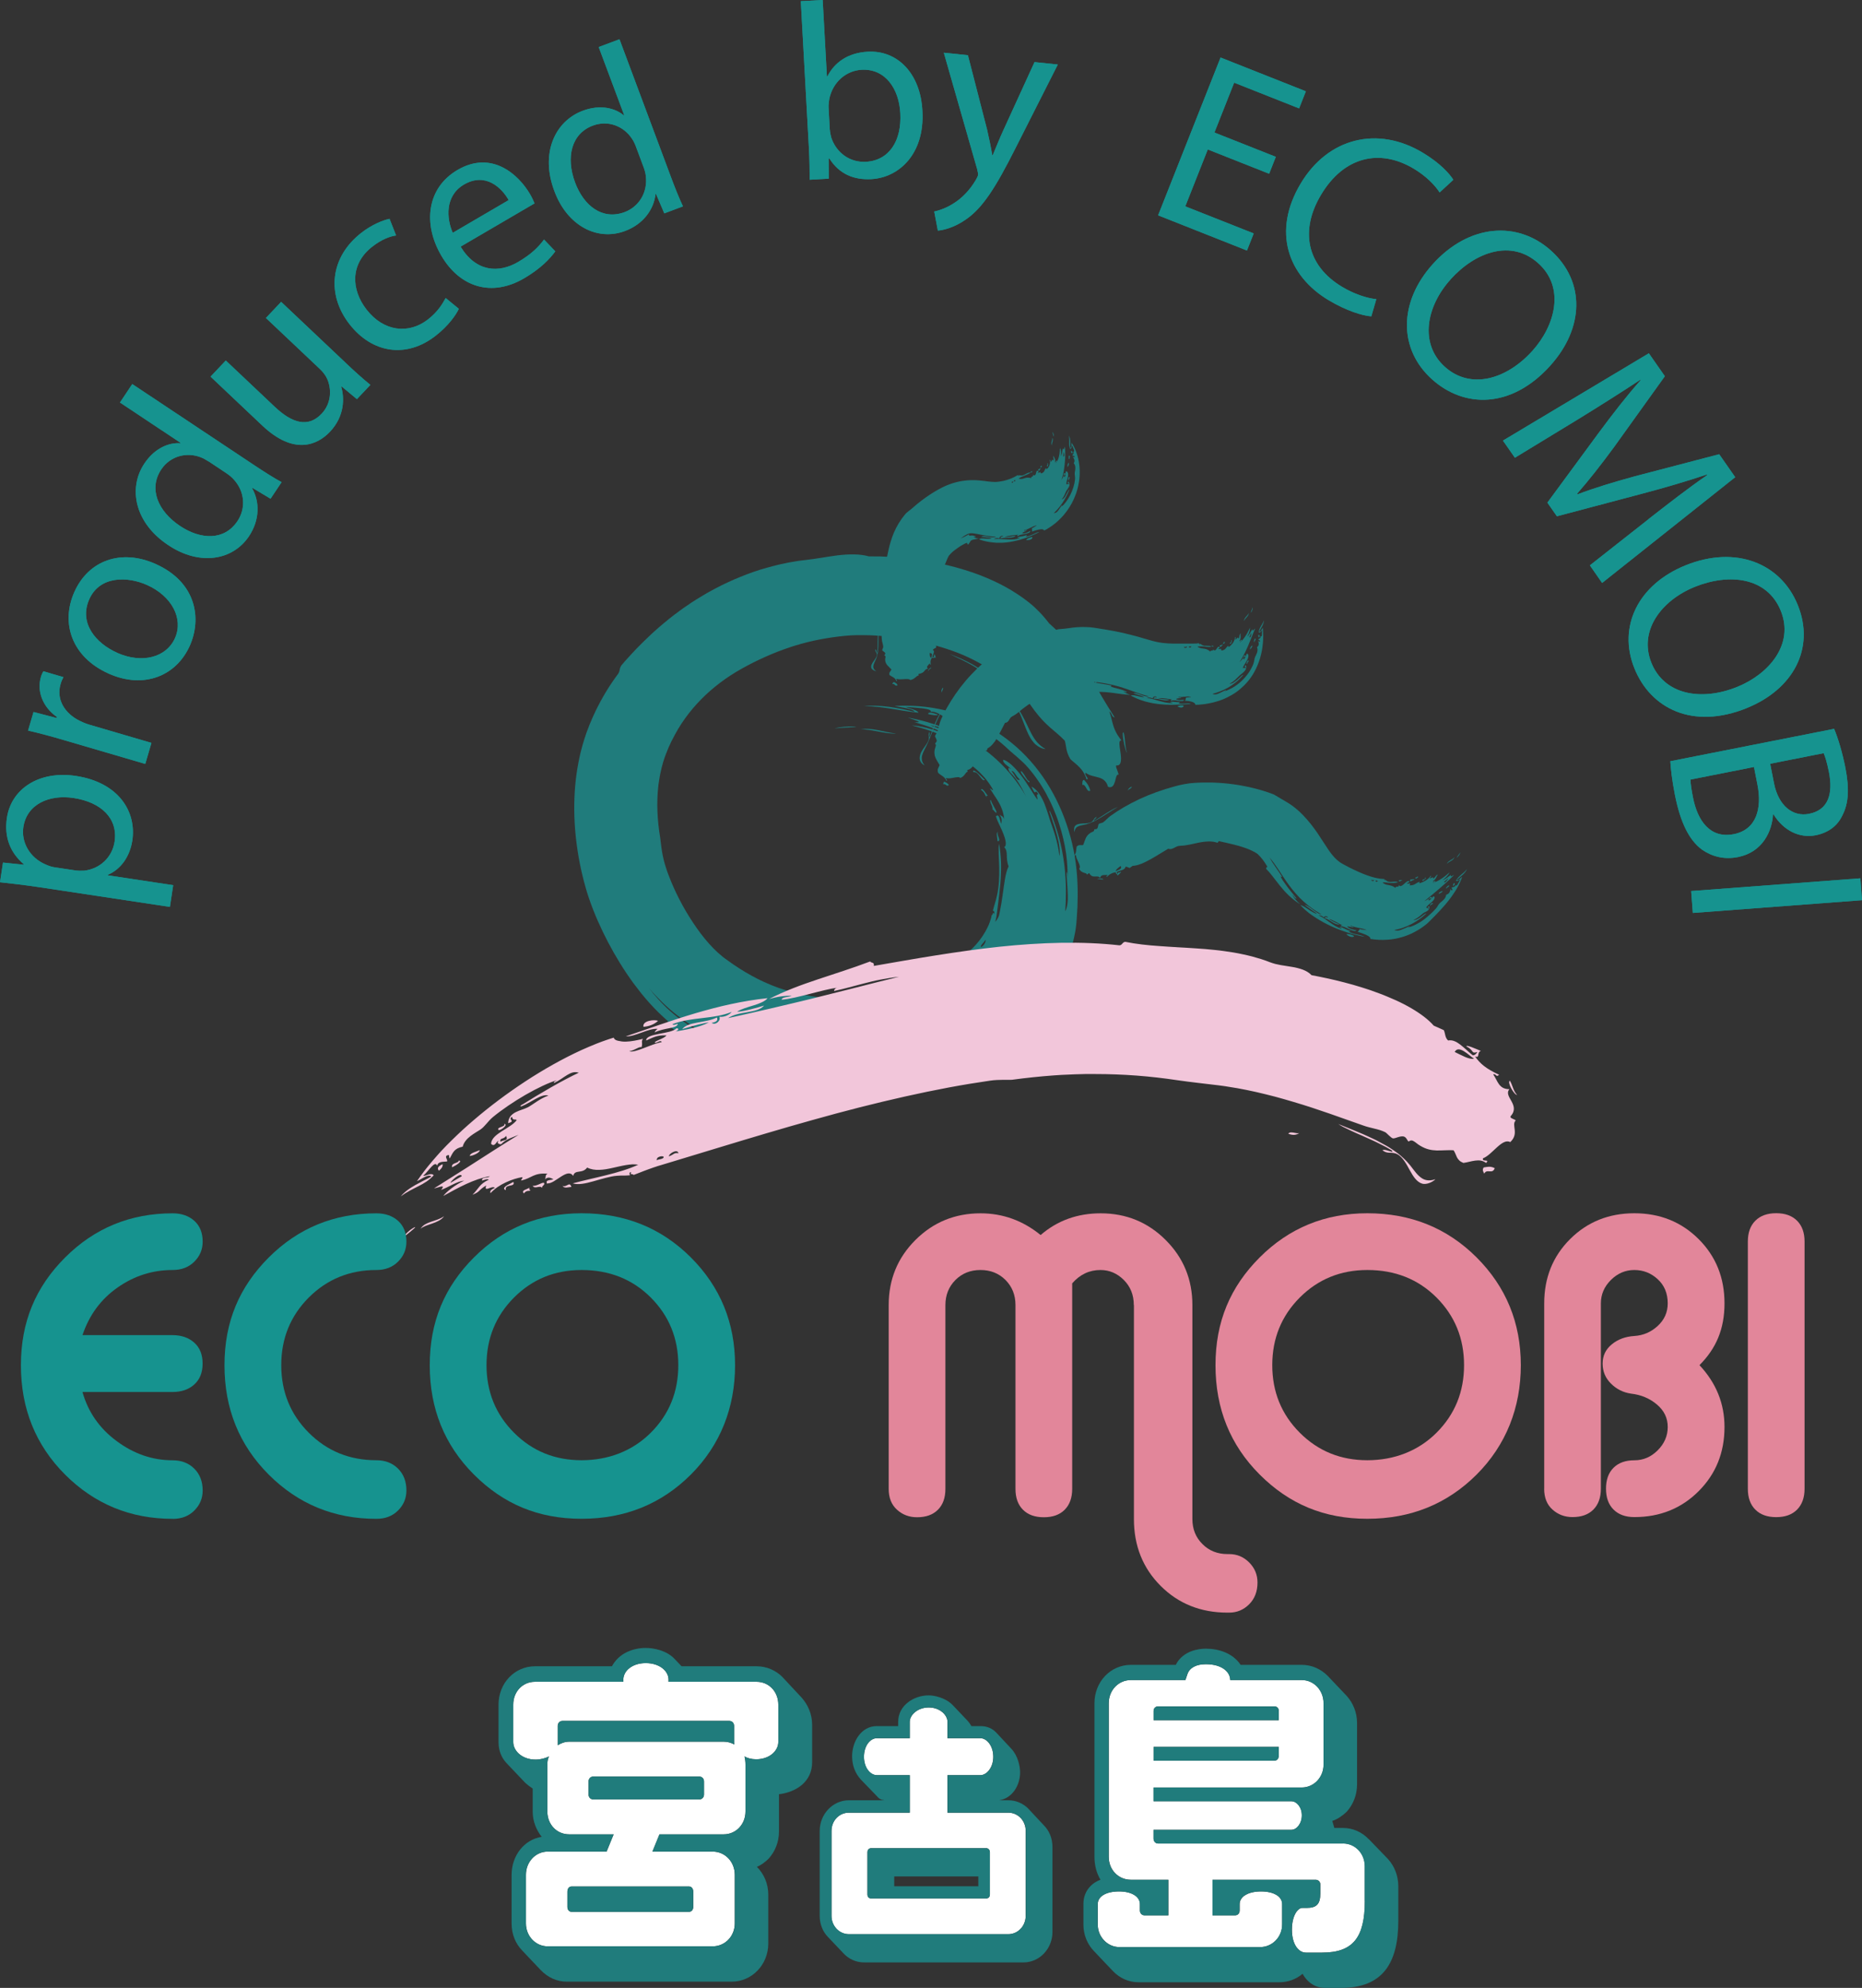 <?xml version="1.0" encoding="UTF-8"?><svg id="_レイヤー_2" xmlns="http://www.w3.org/2000/svg" viewBox="0 0 330.29 352.47"><rect x="0" y="0" width="330.29" height="352.47" fill="#333333" stroke="none"/><g id="_图层_1"><path d="M7,157.31c-2.74-.41-4.96-.66-7-.88l.53-3.49,3.69.38v-.09c-2.35-1.99-3.52-4.74-2.99-8.23.78-5.17,5.74-8.4,12.23-7.42,7.68,1.16,10.77,6.42,10.01,11.45-.43,2.83-2.04,5.12-4.35,6.08v.09s11.6,1.75,11.6,1.75l-.58,3.85-23.13-3.49ZM13.28,154.32c.57.09,1.12.08,1.62.06,2.8-.3,5.01-2.36,5.43-5.15.62-4.11-2.38-7-7.28-7.74-4.28-.65-8.29,1.06-8.91,5.17-.4,2.65,1.12,5.41,3.93,6.61.46.21,1.02.42,1.55.5l3.66.55Z" style="fill:#16938f;"/><path d="M11.5,131.27c-2.44-.72-4.55-1.29-6.52-1.73l.97-3.3,4.11,1.07.05-.17c-2.51-1.76-3.6-4.55-2.86-7.08.12-.43.26-.72.44-1.04l3.56,1.04c-.2.36-.36.73-.51,1.25-.78,2.66.68,5.14,3.36,6.48.49.24,1.06.5,1.71.69l11.05,3.24-1.09,3.73-14.27-4.18Z" style="fill:#16938f;"/><path d="M27.56,99.98c7.3,3.24,8.24,9.72,6.11,14.5-2.38,5.35-8.12,7.74-14.36,4.97-6.61-2.93-8.56-8.99-6.13-14.46,2.52-5.68,8.35-7.69,14.38-5.01ZM20.8,115.76c4.32,1.92,8.69.88,10.25-2.64,1.52-3.43-.56-7.44-5-9.41-3.34-1.49-8.33-1.7-10.22,2.55-1.89,4.25,1.21,7.83,4.97,9.49Z" style="fill:#16938f;"/><path d="M23.45,68.09l21.75,14.46c1.6,1.06,3.44,2.24,4.75,2.94l-1.96,2.94-3.22-1.93-.05.08c1.34,2.34,1.4,5.55-.55,8.49-2.9,4.35-8.81,5.26-14.27,1.62-6.01-3.94-7.22-10.11-4.29-14.5,1.83-2.75,4.37-3.75,6.37-3.6l.05-.07-10.75-7.15,2.18-3.27ZM37,81.82c-.41-.27-.99-.6-1.47-.77-2.4-.9-5.3-.25-6.94,2.2-2.25,3.39-.62,7.37,3.36,10.02,3.64,2.42,7.84,2.64,10.19-.9,1.46-2.2,1.35-5.17-.71-7.4-.37-.41-.79-.74-1.31-1.09l-3.12-2.08Z" style="fill:#16938f;"/><path d="M61.29,64.32c1.62,1.53,3.08,2.85,4.41,3.92l-2.39,2.53-2.72-2.26-.06.07c.56,1.94.65,5.16-1.99,7.96-2.33,2.47-6.49,4.14-12.01-1.08l-9.18-8.68,2.7-2.86,8.7,8.22c2.99,2.82,5.86,3.81,8.31,1.21,1.81-1.92,1.74-4.51.96-6.22-.27-.56-.7-1.15-1.21-1.64l-9.64-9.11,2.7-2.86,11.42,10.79Z" style="fill:#16938f;"/><path d="M81.39,54.75c-.48,1.05-1.84,3.02-4.14,4.8-5.15,4.01-11.21,3.13-15.27-2.09-4.08-5.25-3.45-11.86,2.13-16.19,1.83-1.43,3.81-2.23,4.99-2.47l1.16,2.95c-1.07.15-2.54.67-4.23,1.99-3.92,3.05-3.78,7.58-1.02,11.14,3.07,3.95,7.5,4.4,10.89,1.77,1.76-1.37,2.57-2.74,3.15-3.81l2.34,1.91Z" style="fill:#16938f;"/><path d="M81.7,43.73c2.76,4.54,6.8,4.71,10.19,2.73,2.43-1.42,3.65-2.7,4.61-3.99l2,2.09c-.88,1.24-2.56,3.05-5.54,4.79-5.75,3.36-11.39,1.6-14.68-4.03-3.29-5.62-2.57-12,2.87-15.18,6.1-3.57,10.85.84,12.86,4.27.41.69.64,1.28.81,1.65l-13.12,7.67ZM90.23,35.48c-1.22-2.18-4.11-4.99-7.93-2.76-3.43,2.01-3.09,6.05-1.99,8.56l9.92-5.8Z" style="fill:#16938f;"/><path d="M109.89,6.97l9.14,24.46c.67,1.8,1.48,3.83,2.12,5.16l-3.31,1.24-1.48-3.45-.08.03c-.29,2.68-2.12,5.32-5.42,6.55-4.9,1.83-10.22-.9-12.51-7.05-2.56-6.72.08-12.42,5.02-14.27,3.1-1.16,5.74-.48,7.27.81l.08-.03-4.52-12.08,3.68-1.38ZM112.82,26.03c-.17-.46-.45-1.07-.75-1.48-1.42-2.14-4.15-3.31-6.91-2.28-3.81,1.42-4.82,5.61-3.15,10.09,1.53,4.1,4.81,6.73,8.79,5.25,2.47-.92,4.12-3.4,3.76-6.41-.06-.55-.21-1.07-.43-1.65l-1.31-3.51Z" style="fill:#16938f;"/><path d="M143.62,31.87c0-1.48-.02-3.67-.13-5.58l-1.44-26.08,3.88-.21.75,13.55h.09c1.25-2.49,3.66-4.19,7.14-4.38,5.36-.3,9.39,3.95,9.71,10.51.43,7.71-4.23,11.81-9.05,12.08-3.12.17-5.69-.89-7.45-3.66h-.13s.02,3.58.02,3.58l-3.39.19ZM147.2,23c.03.49.14.98.26,1.42.91,2.68,3.29,4.42,6.14,4.27,4.11-.23,6.38-3.7,6.1-8.65-.24-4.32-2.67-7.9-6.87-7.67-2.68.15-5.08,2.11-5.72,5.14-.06.45-.17.99-.13,1.62l.21,3.88Z" style="fill:#16938f;"/><path d="M171.69,9.78l3.4,13.19c.34,1.47.7,3.21.92,4.54h.09c.53-1.24,1.15-2.83,1.84-4.33l5.57-12.17,4.13.43-7.45,14.72c-3.56,7.08-5.86,10.66-8.77,12.69-2.08,1.49-4.07,1.96-5.06,2.04l-.64-3.39c1.01-.21,2.36-.7,3.62-1.56,1.15-.73,2.64-2.11,3.74-4.01.22-.38.38-.68.41-.9.02-.22-.03-.54-.16-1.05l-5.91-20.63,4.27.44Z" style="fill:#16938f;"/><path d="M225.13,30.81l-10.89-4.31-3.99,10.09,12.14,4.8-1.2,3.03-15.76-6.24,11.08-27.98,15.13,5.99-1.2,3.03-11.52-4.56-3.5,8.84,10.89,4.31-1.18,2.99Z" style="fill:#16938f;"/><path d="M243.24,56.09c-1.59-.12-4.41-.98-7.56-2.86-7.29-4.36-10.02-12.24-4.95-20.7,4.84-8.08,13.6-10.27,21.62-5.47,3.22,1.93,4.84,3.84,5.45,4.82l-2.43,2.24c-.9-1.37-2.43-2.91-4.57-4.2-6.06-3.63-12.4-2.17-16.46,4.6-3.79,6.32-2.58,12.56,3.71,16.33,2.03,1.22,4.36,2.04,6.09,2.19l-.89,3.06Z" style="fill:#16938f;"/><path d="M275,64.83c-6.94,7.69-15.3,7.55-21.01,2.4-5.91-5.33-5.93-13.64.17-20.41,6.4-7.09,15-7.75,20.98-2.37,6.11,5.51,5.84,13.74-.14,20.37ZM257.31,49.54c-4.31,4.77-5.57,11.38-1.03,15.49,4.58,4.13,10.97,2.25,15.54-2.82,4.01-4.44,5.87-11.18,1.06-15.52-4.78-4.31-11.15-2.06-15.58,2.85Z" style="fill:#16938f;"/><path d="M292.42,92.04c3.31-2.58,7.3-5.69,10.4-7.79l-.08-.11c-3.48,1.17-7.27,2.29-11.55,3.42l-15.02,3.98-1.69-2.42,8.97-12.19c2.66-3.6,5.16-6.81,7.6-9.55l-.05-.07c-3.13,2.07-7.39,4.77-11.24,7.13l-11.04,6.72-2.12-3.04,25.88-15.48,2.84,4.07-9,12.54c-2.32,3.15-4.45,5.88-6.57,8.29l.08.11c2.92-1.11,6.25-2.12,10.13-3.19l15-3.92,2.84,4.07-23.61,18.75-2.17-3.12,10.4-8.18Z" style="fill:#16938f;"/><path d="M309.85,125.55c-9.6,3.87-17.06.08-19.93-7.05-2.98-7.38.64-14.86,9.09-18.27,8.86-3.57,16.88-.4,19.89,7.06,3.08,7.63-.77,14.91-9.05,18.25ZM300.64,104.05c-5.96,2.41-10,7.79-7.71,13.47,2.31,5.72,8.87,6.83,15.21,4.28,5.55-2.24,10.17-7.48,7.75-13.49-2.41-5.97-9.12-6.73-15.25-4.26Z" style="fill:#16938f;"/><path d="M325.34,129.22c.68,1.6,1.46,4.18,1.99,6.85.75,3.81.58,6.4-.54,8.54-.83,1.76-2.4,3.03-4.73,3.49-2.85.56-5.71-.83-7.47-3.72l-.09.02c-.15,2.94-1.82,6.69-6.2,7.56-2.54.5-4.67-.12-6.41-1.33-2.29-1.69-3.82-4.85-4.78-9.67-.52-2.63-.74-4.68-.82-5.99l29.04-5.74ZM299.86,138.22c.02.77.19,1.88.46,3.23.78,3.95,2.95,7.3,7.24,6.45,4.03-.8,5.01-4.59,4.19-8.75l-.62-3.16-11.25,2.23ZM314,135.42l.68,3.46c.8,4.03,3.37,5.99,6.21,5.42,3.46-.68,4.3-3.58,3.53-7.44-.35-1.75-.68-2.74-.93-3.32l-9.5,1.88Z" style="fill:#16938f;"/><path d="M330.29,159.61l-30.01,2.26-.29-3.88,30.01-2.26.29,3.88Z" style="fill:#16938f;"/><path d="M7,157.31c-2.74-.41-4.96-.66-7-.88l.53-3.49,3.69.38v-.09c-2.35-1.99-3.52-4.74-2.99-8.23.78-5.17,5.74-8.4,12.23-7.42,7.68,1.16,10.77,6.42,10.01,11.45-.43,2.83-2.04,5.12-4.35,6.08v.09s11.6,1.75,11.6,1.75l-.58,3.85-23.13-3.49ZM13.28,154.32c.57.09,1.12.08,1.62.06,2.8-.3,5.01-2.36,5.43-5.15.62-4.11-2.38-7-7.28-7.74-4.28-.65-8.29,1.06-8.91,5.17-.4,2.65,1.12,5.41,3.93,6.61.46.21,1.02.42,1.55.5l3.66.55Z" style="fill:#16938f;"/><path d="M11.5,131.27c-2.44-.72-4.55-1.29-6.52-1.73l.97-3.3,4.11,1.07.05-.17c-2.51-1.76-3.6-4.55-2.86-7.08.12-.43.26-.72.44-1.04l3.56,1.04c-.2.36-.36.73-.51,1.25-.78,2.66.68,5.14,3.36,6.48.49.24,1.06.5,1.71.69l11.05,3.24-1.09,3.73-14.27-4.18Z" style="fill:#16938f;"/><path d="M27.56,99.98c7.3,3.24,8.24,9.72,6.11,14.5-2.38,5.35-8.12,7.74-14.36,4.97-6.61-2.93-8.56-8.99-6.13-14.46,2.52-5.68,8.35-7.69,14.38-5.01ZM20.8,115.76c4.32,1.92,8.69.88,10.25-2.64,1.52-3.43-.56-7.44-5-9.41-3.34-1.49-8.33-1.7-10.22,2.55-1.89,4.25,1.21,7.83,4.97,9.49Z" style="fill:#16938f;"/><path d="M23.45,68.09l21.75,14.46c1.6,1.06,3.44,2.24,4.75,2.94l-1.96,2.94-3.22-1.93-.05.08c1.34,2.34,1.4,5.55-.55,8.49-2.9,4.35-8.81,5.26-14.27,1.62-6.01-3.94-7.22-10.11-4.29-14.5,1.83-2.75,4.37-3.75,6.37-3.6l.05-.07-10.75-7.15,2.18-3.27ZM37,81.82c-.41-.27-.99-.6-1.47-.77-2.4-.9-5.3-.25-6.94,2.2-2.25,3.39-.62,7.37,3.36,10.02,3.64,2.42,7.84,2.64,10.19-.9,1.46-2.2,1.35-5.17-.71-7.4-.37-.41-.79-.74-1.31-1.09l-3.12-2.08Z" style="fill:#16938f;"/><path d="M61.29,64.32c1.62,1.53,3.08,2.85,4.41,3.92l-2.39,2.53-2.72-2.26-.06.07c.56,1.94.65,5.16-1.99,7.96-2.33,2.47-6.49,4.14-12.01-1.08l-9.18-8.68,2.7-2.86,8.7,8.22c2.99,2.82,5.86,3.81,8.31,1.21,1.81-1.92,1.74-4.51.96-6.22-.27-.56-.7-1.15-1.21-1.64l-9.64-9.11,2.7-2.86,11.42,10.79Z" style="fill:#16938f;"/><path d="M81.39,54.75c-.48,1.05-1.84,3.02-4.14,4.8-5.15,4.01-11.21,3.13-15.27-2.09-4.08-5.25-3.45-11.86,2.13-16.19,1.83-1.43,3.81-2.23,4.99-2.47l1.16,2.95c-1.07.15-2.54.67-4.23,1.99-3.92,3.05-3.78,7.58-1.02,11.14,3.07,3.95,7.5,4.4,10.89,1.77,1.76-1.37,2.57-2.74,3.15-3.81l2.34,1.91Z" style="fill:#16938f;"/><path d="M81.7,43.73c2.76,4.54,6.8,4.71,10.19,2.73,2.43-1.42,3.65-2.7,4.61-3.99l2,2.09c-.88,1.24-2.56,3.05-5.54,4.79-5.75,3.36-11.39,1.6-14.68-4.03-3.29-5.62-2.57-12,2.87-15.18,6.1-3.57,10.85.84,12.86,4.27.41.69.64,1.28.81,1.65l-13.12,7.67ZM90.23,35.48c-1.22-2.18-4.11-4.99-7.93-2.76-3.43,2.01-3.09,6.05-1.99,8.56l9.92-5.8Z" style="fill:#16938f;"/><path d="M109.89,6.97l9.14,24.46c.67,1.8,1.48,3.83,2.12,5.16l-3.31,1.24-1.48-3.45-.08.03c-.29,2.68-2.12,5.32-5.42,6.55-4.9,1.83-10.22-.9-12.51-7.05-2.56-6.72.08-12.42,5.02-14.27,3.1-1.16,5.74-.48,7.27.81l.08-.03-4.52-12.08,3.68-1.38ZM112.82,26.03c-.17-.46-.45-1.07-.75-1.48-1.42-2.14-4.15-3.31-6.91-2.28-3.81,1.42-4.82,5.61-3.15,10.09,1.53,4.1,4.81,6.73,8.79,5.25,2.47-.92,4.12-3.4,3.76-6.41-.06-.55-.21-1.07-.43-1.65l-1.31-3.51Z" style="fill:#16938f;"/><path d="M143.62,31.87c0-1.48-.02-3.67-.13-5.58l-1.44-26.08,3.88-.21.75,13.55h.09c1.25-2.49,3.66-4.19,7.14-4.38,5.36-.3,9.39,3.95,9.71,10.51.43,7.71-4.23,11.81-9.05,12.08-3.12.17-5.69-.89-7.45-3.66h-.13s.02,3.58.02,3.58l-3.39.19ZM147.2,23c.03.49.14.98.26,1.42.91,2.68,3.29,4.42,6.14,4.27,4.11-.23,6.38-3.7,6.1-8.65-.24-4.32-2.67-7.9-6.87-7.67-2.68.15-5.08,2.11-5.72,5.14-.06.45-.17.99-.13,1.62l.21,3.88Z" style="fill:#16938f;"/><path d="M171.69,9.78l3.4,13.19c.34,1.47.7,3.21.92,4.54h.09c.53-1.24,1.15-2.83,1.84-4.33l5.57-12.17,4.13.43-7.45,14.72c-3.56,7.08-5.86,10.66-8.77,12.69-2.08,1.49-4.07,1.96-5.06,2.04l-.64-3.39c1.01-.21,2.36-.7,3.62-1.56,1.15-.73,2.64-2.11,3.74-4.01.22-.38.38-.68.41-.9.02-.22-.03-.54-.16-1.05l-5.91-20.63,4.27.44Z" style="fill:#16938f;"/><path d="M225.13,30.81l-10.89-4.31-3.99,10.09,12.14,4.8-1.2,3.03-15.76-6.24,11.08-27.98,15.13,5.99-1.2,3.03-11.52-4.56-3.5,8.84,10.89,4.31-1.18,2.99Z" style="fill:#16938f;"/><path d="M243.24,56.09c-1.59-.12-4.41-.98-7.56-2.86-7.29-4.36-10.02-12.24-4.95-20.7,4.84-8.08,13.6-10.27,21.62-5.47,3.22,1.93,4.84,3.84,5.45,4.82l-2.43,2.24c-.9-1.37-2.43-2.91-4.57-4.2-6.06-3.63-12.4-2.17-16.46,4.6-3.79,6.32-2.58,12.56,3.71,16.33,2.03,1.22,4.36,2.04,6.09,2.19l-.89,3.06Z" style="fill:#16938f;"/><path d="M275,64.83c-6.94,7.69-15.3,7.55-21.01,2.4-5.91-5.33-5.93-13.64.17-20.41,6.4-7.09,15-7.75,20.98-2.37,6.11,5.51,5.84,13.74-.14,20.37ZM257.31,49.54c-4.31,4.77-5.57,11.38-1.03,15.49,4.58,4.13,10.97,2.25,15.54-2.82,4.01-4.44,5.87-11.18,1.06-15.52-4.78-4.31-11.15-2.06-15.58,2.85Z" style="fill:#16938f;"/><path d="M292.42,92.04c3.31-2.58,7.3-5.69,10.4-7.79l-.08-.11c-3.48,1.17-7.27,2.29-11.55,3.42l-15.02,3.98-1.69-2.42,8.97-12.19c2.66-3.6,5.16-6.81,7.6-9.55l-.05-.07c-3.13,2.07-7.39,4.77-11.24,7.13l-11.04,6.72-2.12-3.04,25.88-15.48,2.84,4.07-9,12.54c-2.32,3.15-4.45,5.88-6.57,8.29l.08.11c2.92-1.11,6.25-2.12,10.13-3.19l15-3.92,2.84,4.07-23.61,18.75-2.17-3.12,10.4-8.18Z" style="fill:#16938f;"/><path d="M309.85,125.55c-9.6,3.87-17.06.08-19.93-7.05-2.98-7.38.64-14.86,9.09-18.27,8.86-3.57,16.88-.4,19.89,7.06,3.08,7.63-.77,14.91-9.05,18.25ZM300.64,104.05c-5.96,2.41-10,7.79-7.71,13.47,2.31,5.72,8.87,6.83,15.21,4.28,5.55-2.24,10.17-7.48,7.75-13.49-2.41-5.97-9.12-6.73-15.25-4.26Z" style="fill:#16938f;"/><path d="M325.34,129.22c.68,1.6,1.46,4.18,1.99,6.85.75,3.81.58,6.4-.54,8.54-.83,1.76-2.4,3.03-4.73,3.49-2.85.56-5.71-.83-7.47-3.72l-.09.02c-.15,2.94-1.82,6.69-6.2,7.56-2.54.5-4.67-.12-6.41-1.33-2.29-1.69-3.82-4.85-4.78-9.67-.52-2.63-.74-4.68-.82-5.99l29.04-5.74ZM299.86,138.22c.02.77.19,1.88.46,3.23.78,3.95,2.95,7.3,7.24,6.45,4.03-.8,5.01-4.59,4.19-8.75l-.62-3.16-11.25,2.23ZM314,135.42l.68,3.46c.8,4.03,3.37,5.99,6.21,5.42,3.46-.68,4.3-3.58,3.53-7.44-.35-1.75-.68-2.74-.93-3.32l-9.5,1.88Z" style="fill:#16938f;"/><path d="M330.29,159.61l-30.01,2.26-.29-3.88,30.01-2.26.29,3.88Z" style="fill:#16938f;"/><path d="M176.97,147.48c-.16.13-.17.4-.14.71.03.31.11.66.12.96.18,0,.27-.06.29-.16.03-.1,0-.24-.06-.39-.05-.16-.12-.34-.17-.53-.05-.19-.08-.38-.05-.58M191.99,139.19c0-.4-.05-.85.3-.92.1.12.21.24.31.36.1.12.21.25.3.4.1.15.19.31.28.5.09.19.15.4.22.65-.34.22-.53-.1-.71-.44-.2-.34-.39-.7-.7-.55M176.02,143.53c.07-.09.06-.23.02-.38-.04-.16-.11-.34-.19-.51-.08-.17-.14-.35-.18-.49-.03-.15-.03-.27.06-.35.04.11.08.22.13.33.05.11.09.22.15.32.05.11.11.21.16.31.05.1.11.2.16.3.11.19.21.38.29.54.04.08.08.16.1.24.03.07.05.14.06.21-.12.11-.25-.04-.38-.21-.13-.17-.26-.35-.38-.29M158.97,130.08c-1.06.03-2.2-.19-3.31-.4-1.11-.21-2.18-.4-3-.34.99-.2,2.03-.08,3.08.12,1.05.2,2.12.48,3.24.62M148.06,129.14c.44-.12,1.04-.22,1.64-.27.3-.03.6-.04.87-.06.27,0,.52-.01.73,0,.41,0,.64.03.51.06-.12.03-.6.06-1.6.12-.71.04-1.4.08-2.14.16M175.37,132.31c-.12,0-.32-.1-.56-.26-.12-.08-.25-.16-.38-.25-.13-.09-.27-.2-.41-.29-.28-.2-.55-.42-.77-.59-.22-.18-.39-.34-.47-.43.19.05.38.13.57.24.09.05.19.11.29.18.1.07.2.14.3.22.1.08.21.16.32.25.11.09.22.19.34.28.24.19.49.42.77.66M164.65,126.61c-.02-.23.19-.29.52-.25.33.05.79.19,1.25.37-.32.18-1,.06-1.78-.12M181.07,136.78c.07-.07.18,0,.32.17.07.08.14.18.21.29.07.11.15.23.22.35.07.12.15.24.22.35.07.11.14.21.2.3.12.17.23.26.31.19.2.57-.17.23-.58-.28-.1-.13-.21-.26-.32-.4-.11-.14-.2-.28-.29-.4-.18-.25-.3-.47-.29-.56M180.09,181.71c.08.16-.02.38-.24.63-.11.13-.24.26-.39.39-.15.14-.33.27-.51.4-.09.07-.18.13-.28.2-.09.06-.19.13-.29.19-.19.12-.38.23-.56.33-.36.19-.67.34-.86.38.86-.93,1.99-1.82,3.12-2.52M158.12,116.43c.19-.17.61-.17,1.07-.14.46.04.95.1,1.31.07-.14.05-.29.09-.45.12-.16.03-.34.06-.53.07-.1,0-.2,0-.3,0-.11,0-.22,0-.33-.01-.23-.02-.49-.06-.77-.1M178.66,123.44c.12-.05.02-.17-.1-.29-.69-.77-1.52-1.6-2.42-2.41-.23-.2-.45-.41-.69-.61-.12-.1-.24-.2-.35-.3-.12-.1-.24-.2-.36-.29l-.18-.15-.09-.07s-.03-.03-.04-.03l-.04-.03-.28-.21s-.09-.07-.14-.11l-.15-.1c-.1-.07-.2-.14-.3-.21-.83-.56-1.77-1.07-2.66-1.51-.11-.05-.22-.11-.33-.17-.11-.05-.22-.1-.33-.15-.22-.1-.42-.21-.63-.3-.21-.09-.4-.19-.58-.28-.19-.09-.37-.17-.53-.25.19.07.37.14.56.21.18.07.36.14.54.22l.27.11.26.11c.17.08.36.15.52.23.69.31,1.34.64,1.95.98.6.34,1.15.7,1.63,1.06.12.09.23.18.35.27.15.12.29.24.44.36.07.06.15.12.22.18.07.06.14.12.21.19.14.12.29.25.43.37,1.13,1.01,2.16,2.07,3.07,3.14.91,1.07,1.68,2.16,2.31,3.24.73,1.27,1.22,2.5,1.8,3.56.58,1.06,1.27,1.95,2.44,2.61-.3,0-.68-.12-1.06-.33-.19-.1-.37-.23-.55-.36-.18-.13-.34-.28-.47-.44-.85-.96-1.3-2.23-1.81-3.54-.5-1.31-1.04-2.67-1.97-3.71-.5-.56-.95-.83-1.38-1.11-.11-.07-.21-.14-.32-.22-.11-.07-.22-.15-.33-.25-.11-.09-.22-.19-.33-.31-.11-.11-.23-.24-.35-.39.25.08.54.29.85.54.3.25.62.53.91.76M176.78,144.65c.24-.18.4.07.52.42.06.18.11.37.16.55.04.18.08.34.13.45.04-.21.1-.43.08-.69,0-.13-.04-.27-.1-.44-.06-.16-.16-.34-.3-.54.29.34.59.17.86.82-.02-.17-.04-.33-.07-.49-.03-.16-.06-.3-.09-.44-.06-.29-.14-.54-.23-.78-.17-.48-.37-.88-.58-1.25-.22-.38-.45-.73-.71-1.13-.06-.1-.13-.2-.2-.3-.07-.1-.13-.21-.2-.32-.07-.11-.14-.23-.22-.34-.08-.12-.15-.25-.23-.37.17-.04.43.39.58.28-.06-.12-.13-.24-.21-.37-.07-.12-.15-.25-.24-.38-.04-.06-.08-.13-.12-.2-.04-.06-.09-.13-.14-.2-.09-.13-.19-.27-.29-.4-.4-.54-.88-1.08-1.41-1.6-.53-.51-1.11-1-1.71-1.41-.6-.41-1.23-.75-1.83-1.01.05-.06.12-.08.22-.07.09,0,.2.05.33.11.25.12.54.33.84.55.01-.12-.13-.29-.33-.48-.1-.09-.21-.18-.33-.27-.12-.09-.23-.18-.34-.26-.42-.32-.66-.54.13-.4-.24-.14-.44-.27-.62-.36-.18-.1-.34-.18-.48-.24-.29-.13-.5-.21-.71-.29-.1-.04-.21-.08-.32-.13-.11-.05-.23-.1-.36-.16-.13-.06-.28-.14-.46-.22-.17-.09-.37-.19-.6-.31.53.15.96.28,1.33.39.19.05.37.11.54.16.09.03.17.05.26.08.09.03.17.06.25.09.34.12.68.26,1.08.46.1.05.2.11.3.17.05.03.11.06.16.09.05.03.11.07.17.1.11.07.23.15.35.23.12.08.25.18.38.27-.05-.16-.22-.35-.45-.53-.11-.09-.23-.19-.35-.28-.12-.09-.24-.18-.35-.27.16-.03.3.01.45.09.14.08.29.2.43.33.14.13.29.29.44.43.16.14.32.27.5.37-1.33-1.35-3.04-2.52-4.93-3.43-.94-.46-1.93-.86-2.94-1.21-1.01-.35-2.04-.64-3.08-.89.59.02,1.58.15,2.7.44.28.07.57.15.86.24.14.04.29.09.44.14.15.05.29.1.44.15.59.21,1.18.45,1.73.72-.67-.47-1.63-.91-2.65-1.29-1.02-.39-2.11-.7-3.06-1,.12,0,.23.01.32.02.09,0,.17,0,.23,0,.13,0,.2-.01.22-.03.06-.04-.06-.11-.28-.2-.21-.09-.52-.2-.82-.3-.31-.1-.62-.21-.85-.3,2.56.48,4.67,1.12,6.53,1.84,1.86.72,3.49,1.53,5.07,2.5.79.49,1.57,1.01,2.35,1.61.78.59,1.56,1.26,2.35,2.02.79.76,1.59,1.62,2.38,2.62.19.25.4.5.59.77.1.13.2.27.29.4.1.14.19.28.29.42.05.07.1.14.15.21.05.07.09.15.14.22.09.15.19.3.29.45.1.15.19.31.28.46.1.16.19.32.28.48-.47-.93-.87-1.69-1.31-2.39-.44-.69-.92-1.31-1.55-1.91-.15-.15-.26-.45-.27-.62,0-.09.02-.15.08-.15.06,0,.16.07.3.23.01-.08-.07-.18-.2-.3-.13-.12-.31-.25-.49-.39-.35-.28-.69-.61-.62-.98.1.02.22.06.34.11.12.05.24.12.36.2.12.08.26.17.39.27.13.1.27.22.41.34.55.5,1.14,1.16,1.7,1.89.56.73,1.08,1.53,1.56,2.27.12.19.24.37.35.55.11.18.22.35.33.52.11.17.22.33.32.48.1.15.21.3.31.43.13-.23-.4-1.07.18-.9-.37-.7-.45-.5-.55-.41-.05.05-.1.07-.2-.06-.09-.13-.25-.39-.49-.93.9.43,1.61,1.46,2.13,2.61.03.07.07.14.1.22.03.07.06.15.09.22.06.15.12.3.17.45.06.15.11.3.16.45.05.15.1.3.15.44.19.59.36,1.15.52,1.65.15.42.3.86.46,1.32.08.23.16.47.24.71.08.24.15.49.23.75.3,1.03.58,2.19.7,3.49.02-.09.04-.2.05-.31,0-.11.01-.23.02-.36,0-.26-.01-.54-.05-.85-.07-.62-.21-1.32-.4-2.04-.05-.18-.1-.36-.15-.55-.05-.18-.11-.36-.16-.55-.06-.18-.11-.36-.17-.55-.06-.18-.12-.36-.18-.54-.24-.72-.48-1.41-.68-2.03-.03-.17-.04-.24-.02-.25.01,0,.06.04.1.14.09.18.22.51.31.75.11.28.22.57.33.88.11.31.22.62.33.95.11.33.22.67.32,1.02.1.35.21.71.31,1.08.4,1.48.72,3.12.92,4.74.2,1.62.28,3.2.29,4.62,0,1.42-.05,2.66-.12,3.66.1-.19.18-.4.24-.62.06-.22.11-.44.14-.68.03-.24.06-.49.07-.75.01-.26.01-.54,0-.82-.02-1.15-.15-2.5-.24-4.14.08.02.12.19.15.4.01.11.02.22.03.34,0,.12.01.23.02.34.03-1.14-.03-2.63-.26-4.31-.24-1.68-.66-3.53-1.26-5.33-.29-.91-.64-1.82-1.03-2.72-.38-.9-.82-1.78-1.28-2.63-.06-.11-.12-.21-.18-.32l-.09-.15-.09-.16c-.12-.2-.25-.41-.37-.61-.25-.4-.5-.79-.77-1.16-.26-.38-.53-.74-.79-1.08-.27-.34-.53-.68-.8-.98-.32-.38-.64-.71-.95-1.01-.32-.3-.62-.58-.93-.85-.3-.27-.61-.51-.9-.77-.15-.13-.3-.25-.44-.38-.14-.13-.29-.26-.43-.39-.16-.14-.32-.3-.51-.47-.19-.17-.4-.35-.62-.54-.44-.37-.94-.77-1.47-1.12-.13-.09-.26-.18-.4-.26-.13-.08-.27-.16-.41-.24-.27-.16-.54-.3-.81-.43-.54-.25-1.05-.42-1.51-.48-.9-.72-1.59-1.07-2.25-1.3-.33-.11-.65-.2-.99-.26-.17-.03-.35-.07-.53-.1-.19-.03-.38-.06-.58-.09.02-.25.7-.09.16-.39-.51-.28-.67-.22-.77-.11-.1.11-.15.28-.43.23-.13-.08-.31-.2-.51-.32-.2-.13-.43-.27-.67-.39-.48-.25-1.01-.42-1.43-.32.11-.15.01-.26-.22-.36-.23-.1-.61-.18-1.05-.24-.22-.03-.47-.06-.72-.08-.25-.02-.52-.05-.79-.07-.54-.04-1.1-.08-1.62-.13.17.08.38.16.62.23.23.07.48.15.71.23.23.08.45.16.61.26.16.09.27.2.29.31-.82-.08-1.61-.19-2.39-.31-.78-.13-1.55-.25-2.33-.38-1.56-.25-3.17-.47-4.93-.46,1.25-.16,2.85-.1,4.46.11.8.11,1.61.25,2.38.4.77.16,1.5.33,2.15.49-.14-.28-.72-.49-1.43-.64-.71-.16-1.53-.26-2.17-.4,1.86-.11,3.94-.07,6.21.24,1.13.16,2.31.39,3.52.7,1.21.31,2.45.72,3.7,1.23,1.25.51,2.52,1.12,3.76,1.85,1.24.73,2.48,1.58,3.65,2.55,2.36,1.92,4.49,4.34,6.19,7.01.86,1.34,1.6,2.74,2.25,4.17l.12.27.12.27.23.54c.15.36.29.72.43,1.09.13.36.27.73.39,1.1l.18.55.09.28.09.28c.46,1.49.82,3.04,1.08,4.6.26,1.55.41,3.1.47,4.59.07,1.49.05,2.93,0,4.3-.03.69-.07,1.35-.12,2.01-.01.16-.03.33-.04.49l-.02.24v.12s-.02.07-.02.07v.1c-.04.27-.07.54-.1.8-.02.13-.04.26-.06.39-.02.13-.04.25-.07.38-.18,1-.42,1.91-.71,2.78-.28.86-.6,1.67-.95,2.43-.7,1.53-1.49,2.89-2.38,4.16-.15-.14-.46.02-.87.36-.41.34-.94.86-1.56,1.46-.61.6-1.33,1.28-2.1,1.96-.39.34-.8.67-1.22,1-.05.04-.1.08-.16.12-.03.02-.04.03-.06.05l-.05.04c-.07.05-.14.1-.21.16-.14.1-.28.21-.41.3.21-.34.2-.46.17-.59-.01-.06-.04-.13-.03-.23,0-.05,0-.11.02-.18,0-.04.02-.07.03-.11,0,0,0-.02,0-.03,0-.01,0-.02.01-.04.01-.03.03-.06.04-.09.36-.16.84-.61,1.37-1.17.53-.56,1.09-1.22,1.69-1.84-.34.24-.81.69-1.4,1.26-.29.29-.63.6-1,.93-.09.08-.19.17-.29.25-.05.04-.1.08-.15.13-.05.04-.1.09-.15.13-.17.14-.35.29-.53.44-1.2,1-2.57,2.15-3.76,2.92.07.14.31-.02.59-.25.14-.11.29-.24.43-.35.14-.11.27-.21.38-.27.23-.03-.28.41-.9.92-.31.26-.66.53-.94.78-.29.25-.51.46-.59.6,1.08-.53,1.79-1,2.43-1.48.63-.48,1.18-.97,1.89-1.57.02.11-.04.25-.17.42-.13.17-.33.36-.58.56-.24.21-.55.43-.87.67-.16.12-.34.24-.52.36-.18.12-.36.25-.55.37-.75.5-1.57,1.01-2.29,1.49-.18.12-.36.23-.52.34-.16.11-.32.22-.47.33-.29.21-.53.41-.71.58-.53.24-.51.1-.27-.12.24-.22.68-.54,1.01-.69-1.48.85-3.07,1.7-4.67,2.46-1.59.77-3.18,1.44-4.59,2.03.14-.04.31-.08.51-.14.2-.06.43-.14.69-.22.13-.04.26-.09.4-.14.14-.05.28-.11.43-.16.15-.06.3-.12.46-.18.16-.07.32-.13.48-.2.16-.07.33-.14.5-.21.17-.08.34-.15.51-.23.09-.04.17-.08.26-.12.09-.04.17-.08.26-.13.17-.09.35-.18.53-.26.18-.09.35-.18.53-.28.18-.09.36-.19.53-.29.35-.2.71-.4,1.05-.6-.1.1-.2.21-.32.31-.12.1-.25.2-.38.3-.14.1-.28.2-.44.3-.16.1-.32.2-.49.29-.09.05-.17.1-.26.15-.09.05-.18.09-.28.14-.19.09-.38.19-.58.28-.2.09-.41.18-.62.27-.1.04-.21.09-.32.14-.11.04-.22.09-.33.13-.88.36-1.84.68-2.8,1-.96.32-1.94.6-2.85.91-.28-.38.69-.62,1.74-.93-.13-.02-.26-.01-.41,0-.14.01-.29.04-.44.08-.3.07-.61.18-.87.3-.54.24-.92.54-.78.74-.31.01-.65.05-.99.11-.34.05-.69.11-1.04.18-.34.07-.67.14-.97.23-.3.08-.58.17-.81.26,1.42-.22,2.88-.46,4.35-.76,1.47-.3,2.95-.68,4.38-1.13,1.44-.45,2.83-1,4.14-1.62,1.31-.62,2.53-1.32,3.63-2.08-.1-.05-.3.05-.54.19-.24.14-.52.33-.75.46.06-.18.3-.4.66-.65.35-.26.83-.54,1.36-.87,1.06-.64,2.31-1.43,3.32-2.31-.12.25-.36.53-.64.82.48-.23,1.03-.59,1.6-1,.57-.42,1.16-.89,1.75-1.37.3-.24.6-.49.89-.73.11-.09.22-.18.32-.27.11-.09.21-.18.31-.26.2-.17.39-.35.58-.51.74-.67,1.36-1.28,1.89-1.74-.34.39-.69.77-1.07,1.16-.37.38-.76.76-1.18,1.13l-.32.28c-.11.09-.22.18-.33.28l-.17.14-.11.09-.22.18-.44.35-.44.35c-1.18.94-2.39,1.89-3.68,2.83-.32.23-.65.47-.98.7-.17.12-.33.23-.5.35l-.51.35-.26.17-.26.17-.52.34-.54.34c-.18.11-.36.22-.54.33l-.55.33c-.18.11-.38.22-.56.32-.37.22-.76.42-1.15.63-.78.41-1.58.81-2.42,1.17-.41.19-.84.36-1.27.53-.11.04-.21.09-.32.13l-.32.12-.33.12-.16.06-.16.06-.66.22-.17.06-.17.05-.33.1-.34.1c-.11.04-.22.07-.34.1l-.68.18c-1.81.47-3.67.77-5.51.92-1.84.15-3.66.13-5.42,0l-.33-.03s-.05,0-.08,0h-.07s-.15-.02-.15-.02l-.59-.06c-.39-.04-.78-.09-1.17-.13-.39-.05-.79-.11-1.19-.16l-.59-.08-.3-.04-.3-.05c.96-.2,2.46-.14,4-.09.1,0,.19,0,.29.01h.15s.16,0,.16,0c.22,0,.44,0,.65.01.11,0,.22,0,.33,0,.11,0,.22,0,.33,0,.21,0,.43,0,.64-.01.21,0,.42-.02.63-.03.21-.01.41-.03.6-.05.39-.04.77-.09,1.11-.15-.17-.01-.39-.02-.65-.02-.13,0-.28,0-.43,0-.15,0-.31,0-.48,0-.16,0-.34,0-.52,0-.18,0-.36,0-.55-.01-.19,0-.38,0-.57-.01-.19,0-.39-.02-.58-.02-.2,0-.39-.01-.58-.02-.1,0-.18,0-.27-.01-.09,0-.17-.01-.26-.02-.34-.02-.68-.04-1-.05-.63-.03-1.2-.07-1.59-.09.29-.06.61-.1.95-.11.34-.02.71-.03,1.09-.02.19,0,.39.01.59.03.1,0,.2.01.3.02h.08s.04,0,.04,0h.04c.06,0,.11,0,.17,0,.46.02.93.06,1.42.08.97.05,1.99.05,2.98-.02.5-.04.98-.08,1.46-.17.12-.02.23-.04.35-.06.12-.02.23-.04.34-.07.23-.05.45-.11.66-.17-.27.03-.54.07-.82.1-.27.03-.54.05-.81.08-.27.03-.54.04-.8.06-.27.02-.53.04-.8.04-.26,0-.53.02-.79.03-.26,0-.52,0-.78,0-.13,0-.26,0-.39,0-.13,0-.26,0-.38,0-.25,0-.51-.01-.76-.02-.25-.01-.5-.02-.75-.04h-.19s-.09-.02-.09-.02h-.05s-.04,0-.04,0c-.11,0-.23-.02-.34-.02-.45-.03-.9-.07-1.34-.1l-.34-.02-.34-.03c-.23-.02-.45-.04-.67-.06-.23-.02-.45-.04-.67-.06-.11,0-.22-.02-.34-.03l-.34-.04c-.45-.05-.9-.11-1.35-.16-.22-.02-.45-.06-.68-.09-.23-.03-.45-.07-.68-.1-.23-.03-.45-.07-.68-.1l-.17-.02-.17-.03-.34-.06c-.45-.08-.91-.16-1.36-.24-.46-.09-.91-.19-1.37-.29-.23-.05-.46-.1-.68-.15l-.68-.17-.68-.17c-.23-.06-.46-.11-.68-.18-.45-.14-.91-.27-1.37-.41l-.34-.1-.34-.12c-.23-.08-.45-.15-.68-.23-.23-.08-.45-.16-.68-.23l-.17-.06-.17-.06-.34-.13c-.45-.18-.9-.35-1.35-.53-.44-.2-.89-.39-1.33-.59l-.34-.15c-.11-.05-.22-.1-.33-.15-.22-.11-.44-.21-.66-.32-.22-.11-.44-.22-.66-.33-.22-.11-.44-.21-.65-.34-.43-.23-.86-.47-1.29-.71-.11-.06-.22-.12-.32-.18-.11-.06-.21-.12-.32-.19-.21-.13-.42-.25-.63-.38-.21-.13-.42-.26-.63-.38-.11-.07-.22-.13-.32-.19-.1-.07-.21-.14-.31-.2-.41-.27-.83-.54-1.24-.82-.21-.14-.41-.28-.61-.42-.2-.14-.41-.29-.61-.43-.2-.14-.41-.29-.61-.44l-.15-.11-.08-.05s-.06-.05-.09-.07c-.12-.09-.24-.18-.36-.27-.95-.74-1.83-1.51-2.66-2.32-.83-.81-1.61-1.64-2.35-2.51.57.74,1.16,1.44,1.76,2.09.15.16.3.33.46.49.16.16.31.31.46.47.15.15.32.31.47.46.15.15.32.3.48.44.32.29.66.57.99.85.34.27.71.56.98.75.29.21.58.41.86.62.14.1.28.2.42.3.14.1.28.2.43.29.58.38,1.15.75,1.72,1.12.59.35,1.17.7,1.76,1.05.6.34,1.21.66,1.83,1l.12.06.12.06c.08.04.16.08.24.12.16.08.32.16.48.24.32.16.65.33.97.49-.21.09-.54.05-1.09-.24.83.48,1.92.99,3.14,1.51.31.12.63.25.95.37.32.13.65.26.99.37.34.11.68.23,1.02.35.17.06.34.12.52.17.17.05.35.1.52.16.35.1.7.2,1.04.31l.26.08c.09.02.17.05.26.07.17.04.35.09.52.13.34.09.68.17,1.02.26.08.02.17.04.25.06.08.02.17.04.25.06.16.04.33.07.49.11.65.14,1.27.29,1.84.41.29.06.57.12.83.18.26.06.52.12.76.17-.08.07-.23.09-.45.08-.21-.01-.47-.06-.75-.11-.28-.06-.57-.12-.85-.18-.07-.01-.14-.03-.2-.04-.07-.01-.13-.03-.2-.04-.13-.03-.25-.05-.35-.06.2.07.41.14.62.2.21.06.43.12.66.18.23.06.46.12.7.17.24.05.48.11.73.16.49.09,1,.17,1.53.25.26.04.53.07.79.1.27.03.54.06.81.09-.28,0-.56,0-.83-.01-.28,0-.56,0-.84-.03-.57-.03-1.13-.06-1.7-.1-.57-.05-1.15-.11-1.73-.18-.29-.03-.58-.07-.87-.12-.29-.04-.58-.09-.88-.13-2.34-.39-4.73-.98-7.09-1.79-.29-.11-.59-.21-.88-.31l-.44-.16-.11-.04-.11-.04-.22-.09c-.29-.12-.58-.24-.87-.36-.15-.06-.29-.12-.44-.18l-.22-.09c-.07-.03-.15-.06-.22-.1-.57-.26-1.14-.53-1.72-.79-.15-.07-.28-.14-.42-.21-.14-.07-.28-.14-.42-.21-.28-.14-.56-.29-.84-.43-.14-.07-.28-.14-.42-.22-.14-.08-.27-.15-.41-.23-.27-.15-.55-.31-.82-.46-.14-.08-.27-.15-.41-.23l-.21-.12c-.07-.04-.14-.08-.2-.12-.27-.16-.53-.32-.8-.49-.53-.33-1.08-.64-1.6-.99-.26-.17-.53-.34-.79-.51-.13-.08-.26-.17-.4-.26l-.2-.13-.05-.03-.03-.02-.03-.02-.12-.08c0-.15-.26-.39-.43-.6-.16-.21-.23-.38.09-.39l-.47-.41c-.08-.07-.16-.14-.23-.21l-.23-.21c-.31-.28-.59-.55-.88-.83-.56-.56-1.1-1.12-1.61-1.69-.51-.57-.99-1.14-1.46-1.72-.46-.58-.91-1.16-1.34-1.74-.43-.59-.84-1.18-1.24-1.77-.4-.59-.78-1.19-1.15-1.79-.74-1.2-1.44-2.42-2.09-3.66-.65-1.24-1.26-2.5-1.83-3.79-.29-.65-.55-1.3-.82-1.97-.26-.67-.51-1.34-.75-2.04-.06-.17-.12-.36-.18-.54l-.17-.54-.16-.53-.15-.53c-.2-.7-.38-1.39-.54-2.08-.33-1.38-.6-2.75-.81-4.13-.43-2.76-.65-5.56-.61-8.38.02-1.41.1-2.82.26-4.24.16-1.41.39-2.82.7-4.22.08-.35.15-.7.25-1.05.05-.17.09-.35.14-.52.04-.17.09-.35.14-.52.1-.35.2-.69.31-1.03.11-.34.23-.68.34-1.02l.09-.25.1-.25c.06-.17.13-.34.19-.5.06-.17.13-.34.19-.5.07-.16.13-.31.2-.47.27-.62.52-1.24.82-1.84,1.16-2.42,2.53-4.68,4.06-6.71.41-.67.13-.83.57-1.49.12-.14.25-.29.37-.43.06-.07.12-.14.18-.22.06-.07.13-.14.19-.21.26-.28.51-.57.77-.85.25-.29.53-.56.79-.85.13-.14.27-.28.4-.42.13-.14.27-.29.41-.42.56-.55,1.11-1.12,1.69-1.65.14-.14.29-.27.43-.41l.22-.21c.07-.07.15-.13.22-.2.3-.27.6-.53.9-.8,1.22-1.05,2.47-2.08,3.8-3.03.16-.12.33-.24.49-.36.17-.12.34-.23.51-.35.34-.23.67-.46,1.01-.69.69-.44,1.38-.89,2.09-1.3.18-.11.35-.21.53-.31l.27-.16.27-.15c.36-.2.72-.39,1.08-.59.18-.1.36-.19.55-.28l.55-.28.55-.27c.18-.09.37-.17.56-.26.37-.17.74-.34,1.12-.51l1.13-.47c.19-.08.38-.16.57-.23l.57-.22.57-.21c.19-.07.38-.14.57-.21.38-.13.77-.26,1.15-.38.1-.03.19-.07.29-.09l.29-.08.58-.17c.77-.23,1.55-.42,2.33-.61.39-.09.78-.17,1.17-.25.19-.04.39-.08.58-.12.19-.03.39-.07.58-.1.39-.06.78-.13,1.16-.19.39-.05.77-.1,1.16-.14,1.91-.21,3.83-.59,5.71-.83,2.07-.24,3.96-.26,5.53.18,2.56-.03,5.43.13,8.42.54,2.99.41,6.11,1.06,9.17,2.05,1.53.49,3.03,1.07,4.5,1.75,1.46.67,2.88,1.44,4.21,2.32.16.1.33.22.49.33.16.11.33.23.49.34.08.06.16.11.24.17.08.06.16.12.24.18.16.12.31.24.47.36.08.06.15.12.23.18.08.06.15.13.23.19.15.13.3.26.45.38.07.07.14.13.21.19.06.06.11.11.17.16.11.11.22.21.33.32.11.11.21.21.32.32.1.11.2.21.3.31.2.21.39.41.56.62.35.41.68.8.97,1.19.17.15.35.31.52.47l.51.47.26.24.25.24c.17.16.34.32.5.48.16.35.22.65.32.97.1.32.23.66.55,1.08.1.06.2.12.31.18.1.07.2.14.3.22.19.15.39.32.58.51.19.19.37.4.56.62.19.22.37.45.55.7.72.98,1.44,2.15,2.21,3.35.35.3.62.32.86.2-.6-.35-.72-.5-.88-.81-.08-.15-.16-.34-.31-.59-.16-.25-.38-.58-.75-1.01-.01-.09.1-.02.28.16.18.17.44.45.72.76.28.32.59.67.86,1.01.28.34.54.65.72.87-.39-.24-.44.04-.5.22-.06.19-.14.29-.58-.27.36.85.86,1.81,1.49,2.89.63,1.08,1.39,2.29,2.28,3.69-.28-.02-.38-.18-.48-.39-.1-.21-.19-.46-.47-.65.16.43.27.86.38,1.27.11.42.2.82.33,1.23.06.21.14.41.22.62.04.1.09.21.14.31.05.11.1.21.16.32.11.22.24.44.4.66.15.23.32.47.52.71-.15,0-.24.06-.3.19-.03.06-.04.14-.05.22,0,.09-.01.18,0,.29,0,.21.04.46.08.73.04.26.08.56.12.84.02.14.04.28.05.42.01.14.02.28.03.41,0,.27,0,.51-.05.72-.1.42-.32.67-.76.62-.15.02-.07.31.06.65.12.35.29.75.32.99-.2-.06-.31.08-.4.32-.09.24-.15.57-.24.89-.1.32-.22.63-.41.82-.19.19-.46.26-.83.13-.07-.27-.16-.5-.28-.69-.12-.19-.26-.35-.41-.48-.3-.26-.68-.4-1.05-.51-.19-.05-.39-.1-.58-.15-.19-.05-.39-.09-.58-.15-.19-.05-.37-.12-.55-.2-.09-.04-.17-.09-.25-.14-.08-.05-.16-.11-.24-.17-.1.09-.1.2-.05.33.05.13.14.26.22.39.08.13.16.24.17.32,0,.08-.05.12-.23.1-.12-.45-.29-.84-.5-1.18-.2-.34-.45-.64-.7-.91-.13-.13-.26-.26-.4-.39-.13-.12-.27-.24-.41-.36-.14-.12-.28-.24-.42-.35-.14-.12-.27-.24-.41-.37-.11-.19-.21-.37-.29-.54-.08-.17-.15-.32-.2-.47-.06-.15-.1-.28-.13-.42-.04-.13-.07-.26-.09-.38-.05-.25-.08-.48-.12-.72-.04-.24-.09-.48-.17-.75-.96-.99-1.8-1.63-2.64-2.37-.84-.74-1.66-1.57-2.67-2.89-.23-.3-.43-.58-.61-.84-.18-.26-.36-.51-.57-.75-.2-.23-.39-.34-.54-.39-.14-.05-.24-.05-.24-.05-.11-.12-.2-.33-.31-.55-.11-.23-.25-.47-.45-.67-.33-.32-.74-.52-1.13-.66-.19-.08-.38-.14-.54-.21-.16-.07-.31-.13-.41-.22-.1-.08-.22-.2-.35-.36-.13-.15-.27-.33-.41-.51-.07-.09-.14-.18-.21-.27-.07-.08-.13-.16-.19-.24-.12-.15-.23-.27-.3-.34-.16-.14-.32-.28-.48-.41-.16-.13-.33-.27-.5-.39-.17-.13-.34-.25-.52-.38-.18-.12-.36-.24-.53-.36l-.14-.09-.03-.02-.03-.02-.06-.03c-.08-.05-.15-.09-.23-.14-.08-.05-.15-.09-.23-.14-.08-.04-.16-.09-.24-.14-.08-.04-.16-.09-.24-.14-.08-.05-.17-.09-.25-.14-.08-.05-.17-.09-.26-.14l-.13-.07-.13-.07c-.99-.54-2.11-1.06-3.32-1.54-1.21-.47-2.5-.9-3.85-1.28-1.35-.38-2.76-.71-4.2-.98-1.44-.27-2.91-.5-4.4-.65-.19-.02-.37-.04-.56-.06-.19-.02-.37-.03-.56-.05-.37-.04-.74-.05-1.11-.08-.74-.04-1.48-.07-2.21-.07-.37,0-.73,0-1.09,0-.36.01-.72.02-1.07.04-.36.02-.7.05-1.04.08-.37.04-.75.08-1.12.12-1.49.18-2.97.43-4.41.74-.36.08-.72.17-1.08.25-.35.09-.71.19-1.06.28-.09.02-.18.04-.26.07l-.26.08c-.17.05-.35.1-.52.15-.17.05-.35.1-.52.16-.17.06-.34.11-.51.17-1.5.49-3,1.08-4.45,1.73-1.45.65-2.85,1.35-4.14,2.08-2.67,1.49-5.1,3.31-7.18,5.42-2.08,2.11-3.82,4.51-5.12,7.15l-.13.24c-.04.08-.08.17-.12.25l-.23.5-.12.25-.06.13s-.04.09-.05.13l-.21.52-.21.51-.18.49-.09.25c-.03.08-.05.17-.08.25l-.16.5c-.19.68-.38,1.37-.51,2.08l-.05.26c-.02.09-.03.18-.05.27l-.09.54-.08.54-.04.27-.03.27c-.33,2.92-.19,6.02.33,9.11,0,.04.02.12.03.22.01.1.03.24.04.4,0,.08.02.16.03.25.01.09.02.19.04.28.02.2.05.41.08.64.06.45.15.96.25,1.46.1.5.22,1,.35,1.44.1.35.21.69.32,1.01l.08.24c.03.08.06.17.09.25.06.17.12.34.19.51.26.69.55,1.39.86,2.09.63,1.41,1.35,2.82,2.16,4.21.81,1.38,1.7,2.73,2.65,4,.96,1.26,1.99,2.44,3.05,3.4.26.24.53.46.79.68.06.06.13.1.19.15l.19.15c.17.12.34.25.52.37.17.12.35.25.52.37l.26.19c.09.06.17.13.26.18.35.23.71.47,1.06.7,1.42.91,2.88,1.72,4.38,2.41.38.16.76.33,1.13.49.09.05.19.08.29.12l.29.11c.19.07.38.15.58.22.1.04.19.08.29.11l.29.1c.2.07.39.13.59.19.39.14.79.24,1.2.36,1.61.45,3.29.79,5.03,1.03.44.06.88.11,1.32.17.45.04.9.09,1.35.13l.34.03.34.02.69.05c.23.02.46.03.69.05l.7.03.7.03h.17s.09.01.09.01c.03,0,.05,0,.08,0h.31c.2.01.41.02.61.02.2,0,.41,0,.61,0,.8-.02,1.58-.08,2.34-.17,1.53-.19,2.98-.53,4.41-1.05,1.43-.52,2.85-1.21,4.29-2.06.72-.42,1.44-.88,2.17-1.37.73-.49,1.46-1.01,2.2-1.55.74-.54,1.48-1.1,2.22-1.67.19-.14.37-.29.56-.43.18-.14.36-.28.54-.42.19-.15.39-.32.6-.52.41-.4.84-.87,1.23-1.38.39-.51.75-1.05,1.06-1.6.31-.55.57-1.09.75-1.6.19-.5.31-.96.36-1.28.03,0,.06-.01.08-.03.02-.03.04-.07.06-.11.04-.08.06-.16.08-.21.04-.11.08-.13.22.17.1-.48-.06-.55-.23-.59.17-.69.28-1.05.38-1.39.11-.35.21-.69.35-1.34.17-.75.28-1.6.34-2.46.06-.86.07-1.74.05-2.57-.04-1.66-.21-3.18-.02-4.13.2,1.14.31,2.3.35,3.48.02,1.18-.02,2.38-.13,3.62-.11,1.24-.27,2.51-.43,3.81-.08.63-.16,1.26-.24,1.88-.05.31-.14.67-.24,1.07.18-.2.34-.44.47-.68.03-.06.06-.12.09-.18.03-.06.05-.12.08-.18l.02-.05s0,0,0-.01v-.02s.02-.05.02-.05c.01-.06.03-.12.04-.18.03-.12.06-.25.08-.37.21-1,.38-2.06.52-3.07.15-1.02.27-1.99.42-2.85.15-.86.33-1.62.64-2.21-.16-.39-.23-.75-.27-1.07-.02-.16-.02-.32-.04-.47,0-.15-.01-.29-.01-.43-.02-.56-.06-1.04-.47-1.44.52-.27.27-1.33-.18-2.46-.06-.14-.12-.28-.18-.43-.03-.07-.06-.14-.09-.21l-.1-.21c-.07-.14-.13-.28-.19-.42-.07-.14-.13-.27-.19-.4-.03-.07-.06-.13-.09-.2-.03-.06-.06-.13-.09-.19-.06-.12-.11-.24-.15-.36-.09-.23-.17-.44-.2-.63M165.09,128.64c1.04.33,2.06.71,3.07,1.15.15-.07.03-.2-.24-.35-.27-.14-.68-.31-1.12-.44-.86-.27-1.79-.43-1.71-.35M180.9,138.22c-.1-.09-.19-.18-.27-.27-.08-.09-.15-.18-.22-.26-.13-.17-.23-.34-.33-.49-.2-.29-.36-.5-.66-.5.35.43.59.9.8,1.21.06.08.11.15.16.21.05.06.1.1.16.13.11.06.22.06.36-.03M173.35,168.43c-.31.31-.42.49-.54.63-.03.03-.06.07-.09.1-.03.03-.07.06-.11.08-.02.02-.05.03-.08.05-.04.02-.08.05-.12.08-.09.05-.2.1-.32.16.07.12.23.11.42,0,.05-.02.1-.05.15-.09.02-.01.04-.02.06-.04.02-.01.03-.02.05-.03.04-.03.07-.05.1-.08.03-.03.07-.06.1-.1.13-.13.24-.3.31-.45.07-.15.1-.27.06-.33M174.8,166.63c-.09.21-.33.48-.53.71-.2.23-.35.44-.26.57.21-.06.46-.29.62-.57.17-.27.25-.56.18-.72M193.84,120.67c-.45-.65-1.11-1.73-1.77-2.57-.17-.21-.33-.4-.49-.58-.16-.17-.32-.31-.46-.42-.29-.22-.55-.3-.74-.16.16.18.32.36.47.54l.24.27c.08.09.15.18.23.28.31.37.62.73.91,1.07.15.17.29.33.43.49.14.15.28.3.41.44.27.27.52.49.75.65M175.03,141.3c-.19-.1-.23-.25-.33-.47-.05-.11-.12-.22-.22-.36-.05-.07-.11-.14-.19-.21-.08-.07-.17-.14-.28-.22.05-.13.13-.16.23-.11.1.05.21.16.33.3.24.29.48.7.69.89-.1-.03-.2-.06-.25-.04-.05.01-.06.07.03.21M172.82,136.9c-.25.06-.23-.19-.13-.29.26.07.6.32.96.65.09.08.18.17.27.25.09.09.18.18.27.27.17.18.35.36.51.52-.14.09-.28.05-.41-.07-.07-.06-.14-.13-.21-.22-.07-.09-.14-.18-.22-.28-.08-.1-.15-.2-.23-.3-.08-.1-.17-.19-.25-.27-.17-.16-.36-.26-.54-.26M167.76,128.11c.13-.09.32-.08.53-.03.21.05.44.17.67.28.46.24.9.51,1.13.47.4.36.03.26-.54.03-.57-.23-1.36-.56-1.79-.76M199.89,133.49c-.11-.16-.22-.49-.32-.88-.05-.2-.1-.41-.15-.62-.05-.22-.09-.44-.13-.66-.08-.43-.13-.83-.13-1.1,0-.28.04-.43.16-.37.04.16.07.31.1.46.03.15.05.3.07.44.02.14.03.28.05.42,0,.14.02.28.04.42.02.28.06.57.1.88.04.31.11.64.21,1.01" style="fill:#207c7c;"/><path d="M183.23,83.62c-.26-.11-.34.02-.48.05.21.14.25.12.28.07.03-.05.04-.13.2-.12M158.29,121.31c.04-.16.06-.32.31-.38.11.07.23.13.34.21.05.04.11.09.15.15.05.06.09.13.12.21-.48.3-.48-.39-.92-.19M184.08,83.2c.15.04.22-.01.28-.07.07-.05.14-.1.3-.05-.06.02-.1.06-.13.09-.03.04-.06.08-.08.12-.04.08-.08.15-.15.17-.22-.08-.05-.18-.22-.26M186.6,78.97c-.08-.1-.11-.22-.11-.34,0-.12.03-.24.06-.37.06-.25.15-.49.07-.66.04.04.08.09.1.14.02.05.03.11.04.16,0,.11,0,.23-.04.35-.03.12-.07.24-.1.36-.03.12-.04.24-.02.36M186.67,76.59c.08.07.15.19.2.32.05.12.07.25.08.34,0,.09,0,.14-.03.12-.02-.02-.07-.12-.13-.33-.02-.08-.04-.15-.06-.22-.02-.07-.04-.15-.07-.23M189.43,82.78c-.09-.07-.09-.22-.05-.38.04-.15.11-.3.18-.34.07.1.06.2.03.31-.04.11-.11.24-.16.41M189.94,79.98c.32-.03.32.18.29.42-.2-.07-.26-.23-.29-.42M189.67,84.59c.14.04.07.16,0,.28-.07.12-.13.24,0,.28-.14.1-.19-.05-.18-.21,0-.16.07-.35.17-.35M183.12,95.21c.04.12,0,.22-.08.31-.08.09-.2.14-.33.18-.26.08-.58.08-.71.02.15-.15.32-.26.51-.34.19-.08.39-.13.61-.17M153.87,109.27c.26.11.15.46.28.66-.2-.15-.34-.34-.28-.66M155.53,115.7c.09,0,.09-.03.1-.08.06-.56.05-1.26.05-1.92,0-.66.03-1.28.15-1.68-.02.86.01,1.72-.02,2.53-.03.81-.12,1.57-.4,2.27-.08.2-.18.41-.27.6-.04.1-.09.19-.13.29-.03.1-.06.19-.08.28-.04.18-.04.36.04.53.08.17.22.33.48.48-.38-.04-.78-.29-.88-.54-.15-.38.09-.8.38-1.21.28-.41.61-.81.61-1.19,0-.2-.1-.33-.18-.46-.08-.13-.15-.27-.08-.48.17.12.16.38.23.57M184.08,83.48c.2.08.2.14.14.19-.06.05-.17.09-.18.13.18.01.43.06.41-.16.04.11.26.2.18.32.1-.03.18-.06.25-.09.07-.03.12-.07.17-.11.09-.07.15-.15.19-.23.04-.08.07-.16.11-.25.04-.09.1-.18.19-.28.1.05.03.14.16.18.09-.09.18-.2.27-.32.02-.03.04-.06.06-.09.02-.03.04-.07.05-.1.03-.07.06-.14.09-.21.06-.15.08-.3.09-.46,0-.16-.02-.31-.07-.46.22.04.19.19.15.34.31,0,.18-.61.55-.23.04-.24,0-.34-.03-.45-.01-.05-.02-.1-.02-.16,0-.06.02-.14.05-.25.02.06.04.12.06.17.02.05.04.1.06.14.04.09.08.17.11.25.07.16.09.34.01.61.16-.03.18-.19.25-.31.14.08.11.15.05.22-.06.08-.15.16-.13.25.07-.09.13-.19.19-.28.06-.1.11-.2.16-.31.04-.11.08-.21.12-.33.02-.06.04-.11.05-.17.01-.06.03-.11.04-.17.03-.11.05-.23.07-.35.02-.12.03-.24.04-.36l.02-.18v-.18c.02-.12.03-.24.03-.36.08.13.15.35.19.61.01.13.02.27.02.41,0,.14-.02.28-.05.42.07-.09.12-.19.15-.3.04-.11.06-.23.08-.35.04-.25.06-.51.12-.73.22.45.26-.08.39-.31.02.3.02.58.03.84,0,.13,0,.25,0,.38v.18c0,.06,0,.12,0,.18,0,.12,0,.23,0,.34,0,.11-.01.22-.02.32,0,.11-.01.21-.02.32,0,.11-.02.21-.03.32-.01.11-.02.21-.03.32-.01.11-.03.22-.04.33-.02.22-.06.45-.1.7-.02.12-.05.25-.07.38-.03.13-.05.27-.09.41-.04.14-.08.29-.12.45-.04.16-.1.32-.15.48.11-.22.23-.39.31-.56.04-.09.07-.17.09-.27.01-.05.02-.09.02-.14,0-.05,0-.1,0-.15,0-.1.36-.18.31.01.09,0,.03-.12.01-.23-.02-.11,0-.22.22-.21.15.12.21.29.23.47.02.19,0,.39-.07.61-.05.21-.11.43-.17.64-.06.21-.08.41-.07.59.16.03.19-.22.44,0,.14-.36-.46-.06-.11-.53.29.33.28.66.14.94-.07.14-.16.28-.25.41-.09.13-.19.25-.25.37-.05.1-.1.21-.15.33-.05.12-.1.24-.16.37-.11.26-.27.52-.5.77.14-.02.26-.09.38-.21.06-.06.12-.12.17-.2.05-.08.1-.16.15-.24.05-.08.1-.17.14-.26.05-.09.1-.18.14-.27.09-.18.18-.34.27-.48.15-.12.07.1,0,.21-.23.58-.63,1.36-1.12,2.09-.12.18-.25.36-.38.53-.13.17-.26.33-.39.48-.03.04-.06.08-.1.11-.03.04-.07.07-.1.11-.07.07-.13.14-.19.2-.13.13-.24.25-.35.35.34.02.55-.17.76-.43.1-.13.2-.29.31-.45.11-.16.23-.33.37-.51.08.09-.05.2-.11.3.12-.1.25-.23.39-.37.14-.15.28-.31.41-.49.07-.09.14-.19.2-.28.07-.1.14-.2.2-.3.12-.21.25-.43.37-.66.11-.23.22-.47.32-.7.09-.24.17-.48.25-.71.07-.24.13-.47.18-.69.04-.22.07-.44.1-.64,0-.06.01-.12.01-.18,0-.06,0-.12,0-.17,0-.11-.02-.22-.03-.32-.01-.1-.02-.2-.03-.3,0-.1,0-.19,0-.28.02-.1.04-.22.07-.35.02-.13.04-.28.04-.44,0-.31-.06-.62-.29-.86.04-.06.06-.12.09-.18.02-.06.04-.11.04-.16.02-.1,0-.19-.01-.27-.02-.08-.06-.16-.11-.25-.05-.09-.11-.17-.18-.28.17,0,.25.17.3.02.11-.27-.32-.14-.38-.28.04-.07.15-.19.2-.31.06-.12.07-.26-.08-.35.25.03.25-.11.17-.33-.04-.11-.09-.24-.15-.36-.06-.13-.11-.27-.15-.39-.15.18-.07.54-.38.59-.08-.19-.13-.38-.14-.57-.02-.19-.02-.38-.01-.57,0-.19.01-.39,0-.6,0-.2-.03-.42-.08-.64.09.15.15.32.2.5.04.19.06.39.07.59,0,.2,0,.4-.01.59-.01.19-.02.37-.03.53.17-.05.22-.2.24-.38.02-.18-.02-.38.01-.55.07.11.14.22.21.33.07.12.13.24.2.36.13.25.25.51.36.79.21.56.4,1.17.51,1.84.02.08.03.17.04.25.01.08.02.17.04.26.02.17.04.35.06.53.02.35.04.72.03,1.09,0,.37-.04.76-.08,1.15-.06.39-.11.79-.21,1.18-.08.4-.21.8-.34,1.2-.15.4-.3.8-.49,1.19-.18.4-.39.78-.62,1.15-.12.19-.24.37-.36.55-.06.09-.12.18-.19.27-.07.09-.13.17-.2.26-.14.17-.27.35-.41.51-.15.16-.29.32-.45.48-.15.16-.3.31-.46.45-.16.14-.32.29-.48.42-.16.13-.33.26-.49.38-.08.06-.17.12-.25.18-.08.06-.17.11-.25.17-.17.11-.34.22-.51.32-.09.05-.17.1-.26.14-.08.05-.17.09-.25.13-.07-.13-.19-.2-.35-.22-.08-.01-.17-.01-.26,0-.05,0-.09.01-.15.02-.05,0-.1.01-.15.02-.21.04-.43.1-.65.17-.05.02-.11.03-.17.06-.05.02-.11.03-.16.05-.11.03-.21.07-.3.1.13-.27-.04-.3.03-.67.05.02.11,0,.17-.02.06-.03.13-.07.2-.12.14-.1.31-.22.5-.27-.12-.03-.27,0-.44.07-.09.03-.18.08-.28.12-.1.05-.2.09-.3.14-.21.1-.43.22-.65.31-.22.09-.43.16-.62.2.05.21.33-.06.47-.06.09.06-.09.15-.3.25-.1.05-.22.1-.31.16-.09.06-.16.11-.19.17.09,0,.17.02.24.01.08,0,.15,0,.21-.02.13-.02.25-.05.35-.09.11-.04.21-.09.31-.14.11-.05.22-.12.34-.18.02.14-.08.26-.25.34-.17.08-.41.14-.67.2-.26.06-.52.09-.75.15-.23.05-.42.12-.52.24-.16-.02-.16-.09-.09-.16.07-.06.2-.13.31-.11-.11.01-.23.03-.34.04l-.34.03c-.12,0-.23.02-.34.04-.11.01-.23.02-.34.04-.11.01-.22.03-.33.05-.11.02-.22.03-.32.05-.21.04-.41.09-.6.15.07,0,.18.02.32.01.14,0,.3-.01.48-.03.09,0,.19-.02.28-.03.09-.01.19-.03.29-.05.1-.02.21-.03.31-.06.1-.02.2-.05.3-.07-.05.07-.12.13-.2.18-.04.02-.08.04-.12.06-.04.02-.09.03-.14.05-.2.05-.42.08-.67.09-.49.02-1.04,0-1.53.11-.06-.31.19-.33.47-.34-.07-.07-.14-.1-.22-.1-.08,0-.16.02-.23.06-.14.08-.25.24-.22.4-.16-.06-.35-.08-.53-.06-.09,0-.18.03-.26.06-.08.03-.16.07-.22.11.75-.07,1.54.02,2.33.06.19,0,.39.02.59.02.19,0,.38,0,.57-.02h.14s.14-.03.14-.03c.09-.01.18-.03.27-.04.18-.03.36-.08.53-.14-.03-.06-.09-.07-.17-.05-.07.01-.16.04-.23.05.02-.1.09-.16.2-.2.11-.05.25-.08.42-.1.17-.03.36-.05.54-.1.19-.05.38-.12.56-.21-.04.11-.12.2-.21.29.33.03.77-.13,1.2-.34.11-.05.21-.1.32-.15.11-.05.21-.09.31-.14.2-.09.4-.15.58-.16-.22.11-.43.22-.65.33-.22.1-.43.2-.65.29-.11.05-.22.1-.32.14l-.33.12c-.22.08-.44.16-.65.24-.22.07-.43.14-.65.2l-.33.1c-.11.03-.22.06-.33.08-.43.11-.89.2-1.36.28l-.35.05c-.12.02-.24.03-.36.04l-.36.03c-.12,0-.24.02-.37.02-.25,0-.49.01-.74,0-.12,0-.25,0-.37-.02-.12,0-.24-.02-.37-.03-.49-.04-.95-.12-1.39-.22-.1-.03-.21-.05-.31-.08l-.16-.04-.14-.04c-.09-.03-.19-.06-.28-.09l-.25-.1c.06-.04.12-.08.19-.1.04-.01.07-.02.11-.03.04,0,.08-.01.13-.02.09,0,.18,0,.27,0,.09,0,.2,0,.3.02.2.02.43.03.64.04.21,0,.43-.01.61-.07-.08-.04-.22-.07-.39-.1-.08-.01-.17-.03-.27-.04-.09-.01-.19-.03-.29-.04-.09-.01-.19-.03-.28-.04-.09-.01-.18-.02-.26-.03-.16-.02-.29-.03-.39-.04.08-.05.16-.08.25-.1.09-.02.18-.02.28-.02.1,0,.21.02.31.04.11.02.23.04.35.07.06.01.12.02.18.04.06.01.13.02.19.03.13.02.25.04.38.04.26.01.51,0,.73-.09-1.13-.06-2.17-.26-2.93-.41-.38-.07-.69-.14-.93-.17-.24-.04-.41-.05-.56-.05-.03,0-.06,0-.1,0-.03,0-.06,0-.09.01-.03,0-.06,0-.08.02-.03,0-.06,0-.08.02-.03,0-.06.02-.09.02-.03,0-.06.02-.09.03h-.05s-.03.03-.05.04c-.04.01-.07.03-.1.04-.29.14-.69.38-1.15.73.44-.16.73-.32.96-.44.22-.13.4-.23.56-.25,0,.12,0,.21-.03.21.05.02.11.01.17,0,.06-.01.13-.02.22-.03.02,0,.05,0,.08,0,.03,0,.05,0,.08,0,.03,0,.06,0,.09.01.02,0,.03,0,.05,0,.02,0,.04,0,.05.01.08.01.14.03.22.06.08.03.15.05.23.09-.02.05-.05.08-.08.09-.03.01-.07,0-.1,0-.04-.01-.08-.03-.12-.04-.04-.01-.06-.01-.09,0,.02.02.04.04.07.06.03.02.06.04.08.06.03.02.06.03.09.05.02,0,.03.01.05.02.02,0,.04.01.06.02.04.01.08.02.12.04.04.01.08.02.13.03.1.02.2.04.31.06-.48.08-.84.14-1.06.2-.23.07-.32.14-.37.21-.05.07-.08.14-.15.24-.06.09-.17.24-.29.43-.07-.14-.12-.04-.21-.35-.11.03-.24.1-.37.15-.07.04-.14.07-.21.11l-.11.06s-.07.04-.11.06l-.22.13-.06.03-.06.04-.12.08-.24.16-.24.17c-.08.06-.17.12-.24.17l-.21.16-.21.16-.17.15-.17.15s-.08.09-.13.14l-.06.06s-.05.04-.06.06c-.03.04-.06.07-.09.11l-.05.05s-.01.02-.02.02v.02s-.05.06-.07.08l-.02.02s0,.01,0,.02c0,.01-.01.02-.02.04-.01.02-.03.04-.04.07,0,.02-.02.04-.03.06,0,.01-.01.02-.02.03,0,0,0,.03-.02.04,0,.03-.02.05-.04.08,0,0,0,.01-.01.02v.03s-.02.03-.03.05c-.02.04-.03.06-.05.1-.02.05-.04.09-.06.14l-.03.07-.02.03v.04c-.04.06-.06.12-.08.18-.05.1-.1.26-.16.39-.01.04-.03.07-.04.1l-.02.05-.02.06c-.03.08-.06.16-.09.24,0,.11.25.15.26.25-.03.04-.05.09-.08.14-.02.05-.05.1-.07.15-.04.1-.08.21-.11.32-.02.05-.03.11-.04.17-.01.06-.03.12-.04.18-.02.12-.04.25-.06.37v.09s-.02.1-.02.1c0,.06-.01.13-.02.2-.01.13-.02.27-.03.41,0,.07,0,.14,0,.2,0,.06,0,.13,0,.19,0,.13,0,.26,0,.39-.02,1.05-.02,2.14-.41,3.16-.12.32-.05.66-.03.98.02.33,0,.63-.29.88.09.87.2,1.99.17,3.05-.02,1.06-.19,2.05-.7,2.71,0,.16.01.32.02.47-.19.13-.49.21-.58.39.21.14.22.33.16.54-.03.11-.08.22-.13.34-.05.12-.1.24-.13.36.07.07.22.09.41.07-.4-.17,0-.14-.05-.51.12-.06.2.42.26.6-.26-.11-.56.18-.61-.05-.16.16-.26.36-.3.57-.02.11-.03.22-.02.33,0,.11.03.23.07.35-.34,0-.03-.12-.23-.18-.06.08-.13.16-.21.24-.07.08-.14.15-.19.23-.05.07-.08.15-.06.22.02.07.08.14.2.21-.19.02-.32.08-.42.16-.1.08-.17.18-.26.28-.04.05-.09.1-.14.15-.05.05-.11.1-.19.14-.15.09-.34.17-.63.22-.11.02-.11.08-.08.12.02.05.07.1.05.15-.25.04-.4.19-.6.36-.1.08-.21.17-.36.26-.15.08-.33.16-.57.2-.04-.11-.17-.15-.35-.17-.18-.02-.4,0-.65,0-.24.02-.5.04-.75.04-.24,0-.46-.01-.63-.07-.17.07-.08.15,0,.22.07.07.14.13-.1.15-.01-.07-.03-.14-.05-.19-.03-.06-.06-.11-.1-.16-.08-.1-.18-.18-.29-.26-.11-.08-.24-.15-.37-.22-.13-.07-.25-.14-.36-.22-.02-.06-.04-.12-.04-.17,0-.05,0-.1,0-.14.01-.09.05-.17.09-.24.09-.15.22-.27.29-.43-.13-.16-.27-.29-.4-.42-.13-.13-.25-.25-.36-.38-.11-.13-.2-.27-.26-.43-.06-.16-.1-.34-.1-.56,0-.2.07-.35.06-.51,0-.08-.06-.13-.11-.16-.03-.01-.05-.02-.07-.03-.02,0-.03-.01-.03-.01,0-.08.2-.23.18-.37-.04-.23-.49-.41-.54-.54-.04-.13.17-.48.17-.58,0-.22-.05-.43-.11-.65-.06-.22-.12-.45-.14-.69-.06-.67-.08-1.37-.08-2.09,0-.72.02-1.47.04-2.22.06-1.51.15-3.05.18-4.55.02-.82.06-1.69.19-2.49.14-.8.28-1.6.42-2.4l.12-.63.06-.31.07-.33.07-.33c.02-.11.04-.22.07-.33.05-.23.11-.46.16-.69.01-.06.03-.12.04-.18l.05-.18.1-.36.05-.18.06-.19.13-.38.06-.19.03-.1.04-.1.15-.4c.05-.13.1-.26.16-.39l.19-.4.19-.4c.07-.13.15-.26.22-.39.07-.13.15-.26.22-.39.08-.13.16-.25.25-.38.08-.12.17-.25.25-.38l.06-.09.07-.09.13-.17c.09-.12.18-.23.27-.35.05-.06.09-.12.14-.17l.14-.16s.25-.21.5-.42c.06-.06.13-.1.2-.15.07-.05.14-.11.2-.16.14-.11.27-.22.39-.33.18-.16.36-.32.55-.47.05-.04.09-.08.14-.12l.07-.06.07-.05c.09-.07.18-.14.28-.22.09-.08.19-.15.28-.22l.14-.11s.09-.07.14-.1c.18-.14.37-.27.56-.41.77-.54,1.61-1.09,2.62-1.61l.09-.05.1-.05.2-.1c.13-.06.26-.13.4-.19.29-.12.56-.24.88-.35l.23-.08.12-.04s.08-.02.12-.04c.16-.05.33-.1.49-.14.34-.09.68-.17,1.04-.23.71-.12,1.46-.18,2.16-.17.7.01,1.32.08,1.82.14.51.06.9.12,1.22.14l.23.02h.2c.06.01.12.02.18.02.06,0,.12,0,.18,0,.23,0,.45-.02.68-.05.23-.03.48-.07.75-.13.06-.02.13-.03.2-.05l.19-.05.19-.05c.06-.02.12-.04.18-.06.12-.04.24-.07.35-.12.06-.02.11-.04.17-.06.03-.01.06-.02.08-.03l.08-.03c.42-.17.79-.37,1.13-.58.14.13.12-.01.22.21.07-.01,0-.1-.08-.2.12,0,.19.02.26.03.07.01.14.02.27.02.04,0,.07,0,.11,0,.04,0,.07-.01.1-.02.07-.02.13-.04.2-.07.07-.02.12-.06.19-.09.06-.03.12-.07.19-.1.12-.07.25-.13.39-.18.13-.05.29-.07.46-.05-.35.24-.77.42-1.15.56-.05.02-.09.04-.14.06l-.07.03-.07.03c-.09.03-.18.07-.26.11-.17.07-.31.17-.44.27.09.04.18.06.27.07.08,0,.16,0,.25,0,.04,0,.08-.01.12-.02h.06s.06-.03.06-.03c.08-.02.16-.05.24-.07.08-.02.16-.05.25-.07.09-.02.18-.04.28-.04.19-.02.42,0,.69.08-.04-.21.09-.25.2-.29.06-.02.11-.04.12-.09.02-.04,0-.1-.06-.2.18.1.3.11.39.06.09-.04.13-.14.17-.25.02-.06.03-.11.05-.17.01-.06.03-.12.04-.17.03-.1.09-.19.19-.22M188.63,80.18v.37s-.04.37-.04.37c.18.07.21-.13.19-.34-.03-.21-.11-.42-.15-.4M188.92,84.6c-.05-.15.01-.23.06-.3.04-.07.05-.13-.09-.23-.03.12-.13.22-.17.3-.04.08-.01.15.21.23M179.71,85.3c-.08.04-.1.1-.13.13-.03.03-.06.05-.16,0,.07.19.16.2.23.14.06-.06.09-.19.06-.27M180.08,85.1s-.09.05-.14.07c-.05.02-.09.05-.05.15.04.03.07.05.1.05.03,0,.06-.01.08-.04.04-.05.05-.13,0-.23M165.19,116.66c0-.14.11-.36.12-.55.01-.19-.06-.33-.4-.31.02.17.01.34.05.5.03.15.09.29.23.36M184.53,82.86c-.09-.11.2-.06.09-.31.36.05.08.25.09.37-.07-.06-.15-.12-.19-.06M185.76,82.2c-.15-.06,0-.06.11-.04.08.07.07.16.05.26-.02.1-.07.2-.08.3-.22-.08-.16-.15-.09-.24.08-.09.17-.18.01-.28M189.61,80.77c.18.06.18.18.14.29-.03.12-.09.23,0,.29-.12.11-.16.01-.17-.13-.02-.14,0-.34.02-.45M164.63,118.96c-.06-.03.02-.19.16-.33.14-.15.32-.28.44-.27-.08.1-.21.2-.33.3-.12.09-.22.2-.27.31" style="fill:#207c7c;"/><path d="M215.35,114.61c-.22-.18-.32-.1-.46-.12.16.2.2.2.24.16.04-.04.08-.09.22-.04M167.33,139.09c0-.19-.03-.4.21-.49.14.07.27.14.4.22.13.09.26.19.37.37-.2.19-.35.11-.49,0-.15-.11-.28-.23-.49-.1M216.33,114.39c.26.15.34-.2.63-.02-.14.03-.23.11-.29.19-.07.08-.13.14-.21.15-.19-.13.02-.21-.13-.33M220.67,110.13c-.04-.61.74-1.02.83-1.45.06.58-.64.89-.83,1.45M222.22,107.69c.05.52-.57,1.48-.21.51.06-.17.14-.33.21-.51M221.77,115.14c-.07-.09,0-.26.08-.4.08-.15.21-.27.28-.3.06.24-.14.39-.36.7M223.24,112.55c.3.09.22.29.11.5-.16-.13-.16-.31-.11-.5M221.44,117.1c.12.07.02.19-.08.3-.11.12-.22.24-.1.31-.18.08-.18-.09-.11-.27.08-.18.19-.37.29-.35M209.95,125.13c0,.13-.06.21-.15.26-.04.02-.09.04-.14.05-.06.01-.11.02-.18.01-.25-.01-.52-.11-.61-.21.17-.09.35-.14.53-.16.05,0,.09,0,.14,0s.09,0,.14,0c.09,0,.18.02.27.05M167.26,121.9c.07.13.02.28-.05.44-.07.15-.16.31-.18.46-.03-.13-.05-.27-.02-.42.03-.15.11-.31.25-.47M164.84,130.67c.08.04.1-.02.12-.08.29-.77.61-1.72,1-2.59.19-.43.4-.85.61-1.22.05-.09.11-.18.16-.27.06-.09.11-.17.16-.25.02-.02.02-.03.04-.05.01-.01.02-.03.03-.04.02-.03.05-.06.07-.09.04-.06.09-.11.13-.15-.07.11-.13.23-.2.34-.08.14-.16.29-.23.43-.15.28-.28.56-.41.84-.26.56-.48,1.1-.7,1.64-.43,1.08-.83,2.12-1.3,3.09-.28.57-.61,1.12-.75,1.69-.13.57-.07,1.17.44,1.72-.19-.06-.39-.2-.55-.39-.16-.19-.27-.41-.31-.63-.03-.17-.03-.33,0-.49.02-.17.06-.32.12-.48.03-.08.06-.16.09-.23.04-.08.07-.15.12-.23.08-.15.17-.3.27-.44.38-.57.82-1.07.97-1.61.08-.29.04-.51.02-.72-.02-.22-.02-.43.14-.7.05.11.04.26.02.41-.02.16-.05.32-.05.47M216.23,114.69c.17.13.14.19.07.23-.07.04-.19.06-.22.1.17.06.4.16.46-.07,0,.12.18.27.07.39.11,0,.2-.02.28-.04.08-.02.14-.05.21-.07.12-.06.21-.13.27-.21.07-.08.13-.17.21-.25.07-.09.16-.19.29-.28.08.07-.02.15.09.23.06-.04.13-.08.19-.14.06-.05.13-.11.19-.17.13-.12.25-.27.36-.42.22-.32.37-.69.38-1.06.19.11.11.27,0,.44.3.08.41-.65.62-.12.13-.25.13-.39.15-.51.02-.12.05-.23.21-.46-.03.3,0,.5,0,.7,0,.2-.04.4-.22.69.16,0,.24-.16.36-.27.22.24-.23.28-.25.5.21-.16.39-.35.56-.55.17-.2.32-.42.46-.65.07-.11.14-.23.21-.34.07-.12.13-.24.19-.35.13-.24.24-.48.36-.72.03.33-.14,1.02-.47,1.55.19-.13.34-.35.48-.59.07-.12.13-.24.2-.36.07-.12.14-.23.21-.33.01.53.27.02.5-.14-.49,1.19-.81,1.99-1.16,2.84-.05.11-.09.21-.13.32-.05.11-.1.22-.15.33-.1.23-.21.46-.33.72-.25.51-.55,1.09-1.03,1.8.1-.11.2-.21.28-.3.08-.09.16-.18.24-.26.07-.09.13-.18.18-.27.05-.1.09-.2.12-.32.04-.11.41-.12.31.08.08.02.07-.12.08-.25.02-.13.07-.24.29-.17.21.34.06.76-.19,1.2-.01.03-.03.05-.05.08l-.05.08-.1.17c-.07.11-.14.22-.2.33-.07.11-.13.22-.18.33-.03.06-.05.11-.07.16-.02.05-.04.11-.06.16.07.03.15-.02.22-.04.07-.02.15-.02.23.13.14-.19.03-.23-.05-.28-.08-.05-.13-.11.15-.33.08.21.09.41.04.59-.01.04-.03.09-.05.13-.02.04-.04.08-.07.13-.05.08-.11.16-.18.24-.13.15-.3.29-.46.42-.08.06-.15.13-.23.19-.08.06-.15.12-.22.19-.22.21-.45.46-.73.72-.14.12-.3.25-.46.37-.17.11-.36.23-.56.32.16.02.34-.02.54-.11.05-.02.1-.05.15-.08.05-.03.1-.06.15-.1.11-.07.21-.14.32-.22.11-.08.21-.17.31-.26.1-.09.21-.18.3-.27.1-.09.19-.18.28-.27.05-.04.09-.08.14-.12.05-.04.09-.08.13-.11.11-.05.11-.02.08.04-.04.06-.11.15-.19.21-.07.08-.15.16-.23.24-.08.08-.16.17-.25.26-.09.08-.18.17-.28.26-.05.05-.1.09-.15.13-.05.04-.11.09-.16.13-.11.09-.22.17-.33.26-.11.08-.23.17-.35.25-.24.17-.49.32-.74.47-1.05.59-2.05.92-2.71,1.08.04.02.08.04.12.06.04.01.09.02.12.03.08.01.17.02.25.01.17-.01.34-.06.53-.14.09-.04.19-.08.29-.13.05-.02.1-.05.15-.07.06-.03.11-.06.16-.08.22-.12.46-.23.74-.36.02.06-.03.1-.1.14-.07.04-.16.08-.22.11.1-.02.21-.06.32-.1.12-.04.24-.09.36-.14.12-.05.25-.11.38-.18.13-.06.27-.13.4-.21.54-.3,1.1-.71,1.62-1.19.52-.49.96-1.02,1.31-1.53.05-.06.08-.13.12-.19.04-.06.08-.12.12-.19.04-.06.07-.12.11-.19.02-.03.04-.06.05-.09.02-.03.03-.06.05-.09.06-.12.12-.23.17-.35.03-.06.06-.11.08-.17.02-.06.04-.11.07-.16.05-.13.09-.25.12-.38,0-.03.02-.06.02-.09,0-.03.01-.06.02-.09.01-.06.02-.11.03-.17.04-.22.08-.43.16-.61.18-.38.62-1.1.33-1.7.43-.4.32-.67.21-1.14.17.06.18.24.28.13.2-.21-.25-.25-.26-.4.12-.1.57-.28.36-.57.43.25.24-.52.33-1.02-.21.09-.29.45-.6.37.02-.85.64-1.35.91-2.16,0,.65-.55,1.43-.84,2.01.36.05.43-.45.63-.7.12,1,.13,2.16-.06,3.47-.04.33-.11.67-.18,1.02-.08.35-.17.71-.29,1.09-.24.75-.56,1.56-1.05,2.42-.06.11-.13.21-.19.32-.06.11-.14.22-.22.33-.08.11-.15.22-.23.33-.08.11-.17.22-.25.33l-.13.16-.07.08-.07.08c-.1.11-.2.22-.3.33l-.15.16-.16.16c-.11.11-.21.21-.33.31-.11.1-.22.2-.34.3-.11.1-.23.19-.35.29-.12.09-.25.18-.37.27l-.19.13c-.06.04-.13.08-.19.12-.26.16-.51.32-.79.46-.13.07-.27.14-.4.21-.13.06-.26.12-.39.18l-.2.09c-.06.03-.13.06-.19.08-.13.05-.25.1-.38.14-.26.1-.5.17-.74.24-.25.08-.48.13-.71.19-.24.06-.45.1-.67.14-.11.02-.22.04-.33.06-.11.02-.21.03-.31.05-.1.02-.21.03-.31.04-.11.01-.2.02-.3.03-.1,0-.2.02-.29.03-.09,0-.19.02-.28.02-.18,0-.37.01-.54.02,0-.14-.09-.26-.21-.35-.12-.09-.29-.16-.48-.21-.05-.01-.1-.02-.15-.04-.04-.01-.09-.02-.14-.03-.1-.02-.19-.04-.29-.05-.2-.03-.4-.04-.58-.05.2-.2.06-.3.24-.61.07.07.2.04.35.01.08-.02.16-.03.24-.04.04,0,.09,0,.13,0,.05,0,.1,0,.15.01-.05-.04-.11-.06-.18-.08-.07-.02-.14-.03-.22-.04-.17,0-.37,0-.58.02-.21.02-.43.05-.65.06-.06,0-.11,0-.16.01-.05,0-.11,0-.16,0-.11,0-.21-.01-.3-.02-.01.22.31.04.44.1.11.17-.73.1-.89.3.31.14.54.17.76.17.05,0,.11,0,.16,0,.05,0,.1-.01.16-.02.11-.02.21-.04.34-.05-.05.29-.47.27-.96.2-.24-.03-.5-.07-.72-.08-.11,0-.21,0-.31,0-.1,0-.18.03-.25.07-.3-.12.1-.28.29-.19-.46-.09-.92-.17-1.37-.22-.23-.03-.46-.05-.68-.06-.11,0-.22,0-.32,0-.05,0-.1,0-.15,0-.05,0-.1,0-.16,0,.03.01.08.03.14.04.05.01.11.03.18.04.13.03.3.05.49.08.18.02.39.05.6.07.2.01.41.02.62.02-.15.11-.33.15-.53.16-.05,0-.1,0-.15,0-.05,0-.11-.01-.17-.02-.12-.02-.24-.04-.36-.06-.12-.03-.25-.05-.37-.08-.06-.01-.13-.02-.19-.04-.07-.01-.13-.02-.2-.04-.27-.05-.53-.09-.79-.07,0-.32.27-.29.55-.23-.1-.17-.29-.2-.45-.15-.16.05-.3.18-.3.35-.3-.2-.76-.23-1.06-.1.2.02.39.05.59.09.2.04.39.09.59.14.19.05.39.1.58.16.1.03.2.06.29.09.1.03.19.05.29.08.19.05.38.1.57.15.1.02.19.05.29.07.05.01.1.02.14.03l.14.02c.36.06.73.1,1.09.08-.03-.14-.24-.09-.38-.11.04-.09.13-.13.24-.14.06,0,.12,0,.2,0,.07,0,.14.01.22.02.32.04.71.1,1.07.04-.07.09-.16.15-.27.2.14.07.32.1.51.11.19,0,.39,0,.59-.02.2-.01.4-.03.59-.03.1,0,.18,0,.27.02.04,0,.08.02.12.03.02,0,.04.01.05.02.02,0,.04.01.06.02-.41.02-.82.05-1.22.07l-.3.02h-.15c-.05.01-.1.01-.16.01-.21,0-.43.01-.64.02l-.64.02h-.08s-.09,0-.09,0h-.16s-.34,0-.34,0l-.67-.02c-.11,0-.23-.01-.35-.02l-.36-.03c-.24-.02-.47-.04-.71-.07-.25-.04-.49-.07-.74-.11l-.37-.07c-.12-.02-.25-.05-.37-.08-.25-.06-.5-.12-.74-.18-.24-.07-.47-.15-.71-.23-.12-.04-.24-.08-.35-.12l-.32-.13-.32-.14-.16-.07s-.06-.02-.08-.04l-.07-.03c-.19-.09-.37-.19-.56-.29.14-.06.31-.08.49-.06.09,0,.18.02.28.04.1.02.21.05.32.07.11.03.22.06.33.08.05.01.11.02.16.04.03,0,.06.01.08.02.03,0,.06.01.09.02.23.04.45.07.64.05-.08-.05-.22-.11-.39-.17-.09-.03-.18-.06-.28-.09-.09-.03-.19-.06-.28-.09-.19-.06-.39-.12-.57-.17-.08-.02-.16-.04-.23-.06-.06-.02-.13-.04-.18-.05.09-.04.18-.05.27-.06.04,0,.09,0,.14,0,.05,0,.11.02.16.03.21.05.44.13.67.23.5.18,1.04.39,1.54.31-1.15-.29-2.21-.66-3.03-.97-.2-.07-.41-.15-.61-.22-.1-.03-.2-.07-.3-.1l-.29-.1-.56-.19c-.19-.06-.37-.11-.55-.16-.18-.05-.37-.11-.56-.15-.19-.05-.37-.09-.56-.14-.37-.09-.77-.17-1.16-.24-.2-.04-.4-.08-.61-.11-.21-.03-.42-.06-.63-.09-.21-.03-.43-.06-.65-.09-.22-.03-.45-.05-.68-.07.18.05.35.1.52.14.17.04.33.08.48.11.31.06.6.11.89.15.14.02.28.04.42.07.14.02.28.05.41.07.27.05.55.1.83.18-.06.11-.14.18-.26.14.18.07.4.14.65.21.12.03.26.07.39.1.14.04.27.08.42.11.13.04.27.08.41.12.14.04.27.09.4.13.26.09.49.19.69.31-.06.1-.17.07-.28.03-.11-.05-.23-.12-.32-.12.14.13.3.24.51.34.11.05.21.09.33.14.06.02.11.04.17.06.03,0,.06.02.09.03.03,0,.07.02.1.03h-.21s-.2-.02-.2-.02c-.13,0-.26-.02-.39-.03-.13-.01-.25-.02-.38-.04-.12-.01-.24-.02-.36-.04-.24-.03-.47-.06-.71-.09-.23-.03-.46-.07-.69-.1-.46-.05-.92-.12-1.41-.15-.24-.02-.49-.03-.73-.04-.25,0-.5,0-.76,0,0-.16-.2-.13-.05-.42-.13-.03-.27-.07-.4-.1l-.2-.05c-.07-.02-.14-.03-.21-.04-.27-.06-.55-.11-.83-.17l-.42-.08-.21-.04h-.02s0,0-.01,0h-.04c-.07-.01-.18-.01-.29-.02-.07,0-.13,0-.2,0-.07,0-.15.01-.23.02h-.06s-.06,0-.06,0h-.12s-.13.03-.13.03l-.14.02-.14.02s-.09.01-.14.02c-.1.02-.19.04-.29.05-.1.02-.2.04-.3.06l-.15.03-.16.04c-.41.09-.85.22-1.28.34-.22.07-.44.13-.66.2-.22.07-.44.14-.66.21-.88.28-1.75.58-2.6.84-.11.08,0,.3-.12.38-.52.09-1.03.29-1.51.56-.48.26-.94.59-1.37.92-.1.08-.21.16-.31.24l-.15.12-.07.06-.07.06c-.09.07-.19.15-.26.21-.04.03-.08.07-.12.1-.03.03-.07.06-.1.08l-.05.04-.04.03s-.05.04-.08.05c-.09.07-.18.14-.27.2-.09.07-.19.13-.29.18-.1.06-.2.11-.31.17-.13.07-.23.17-.31.28-.04.06-.08.12-.12.18-.04.06-.07.13-.11.19-.15.24-.32.45-.7.47-.19.36-.41.79-.65,1.26-.24.47-.51.98-.81,1.49-.08.12-.15.26-.23.38l-.06.09-.03.05s-.02.03-.03.04c-.02.04-.05.07-.08.1-.11.14-.22.29-.35.43-.25.28-.54.52-.87.69-.04.12-.07.24-.1.36-.21.04-.53.01-.65.13.17.17.14.3.04.45-.1.14-.28.29-.38.45.06.06.21.09.39.11-.18-.08-.18-.11-.13-.14.05-.03.15-.08.16-.21.06,0,.1.07.12.17.02.1.03.21.05.26-.12-.05-.27-.04-.38-.03-.12,0-.21,0-.21-.07-.09.04-.17.1-.23.16-.03.03-.06.06-.08.1-.01.02-.02.03-.03.05-.01.02-.02.04-.03.05-.01.03-.03.07-.04.11,0,.04-.01.07-.01.11,0,.04,0,.08,0,.11,0,.04.02.08.03.11-.34.02-.02-.07-.22-.11-.13.11-.32.22-.42.34-.05.05-.08.11-.07.16.02.05.08.09.2.12-.19.04-.31.1-.41.17-.1.07-.17.17-.24.26-.04.05-.08.1-.13.15-.05.05-.1.1-.17.16-.13.11-.32.22-.59.31-.1.04-.09.09-.06.14.04.05.09.1.08.15-.24.08-.36.26-.51.48-.08.11-.17.23-.3.34-.13.11-.29.22-.52.3-.07-.12-.22-.15-.4-.15-.18,0-.41.04-.65.08-.49.09-1.03.21-1.4.08-.16.1-.04.2.05.28.09.08.17.14-.07.19-.06-.17-.14-.32-.25-.44-.1-.12-.23-.23-.36-.33-.27-.2-.58-.38-.83-.62-.07-.17-.09-.33-.08-.46,0-.13.03-.24.07-.34.08-.2.2-.37.27-.58-.14-.24-.26-.45-.39-.65-.06-.1-.12-.2-.17-.3-.05-.1-.11-.2-.15-.3-.04-.1-.08-.21-.12-.32-.03-.11-.06-.23-.07-.35-.02-.12-.02-.25-.02-.39,0-.14.02-.28.05-.43.01-.07.03-.14.05-.2.02-.06.04-.12.06-.18.04-.11.07-.22.09-.33.02-.11-.02-.19-.06-.25-.02-.03-.04-.05-.06-.07-.02-.01-.03-.02-.03-.02.02-.12.27-.26.3-.46.05-.32-.31-.7-.29-.9,0-.09.1-.24.2-.38.1-.14.2-.27.23-.34.2-.56.24-1.2.48-1.83.17-.44.36-.88.6-1.34.03-.05.05-.1.08-.16.02-.05.05-.09.07-.14.05-.09.1-.19.15-.29.1-.19.21-.38.32-.58.44-.78.94-1.58,1.5-2.39.56-.81,1.19-1.63,1.86-2.42.68-.79,1.41-1.54,2.14-2.25.12-.11.24-.22.36-.33.12-.1.23-.2.35-.3l.09-.07.08-.07.17-.14.18-.14.17-.13c.46-.34.91-.63,1.36-.89.92-.52,1.82-.98,2.73-1.42.91-.44,1.83-.86,2.76-1.25.94-.39,1.89-.77,2.88-1.12.99-.35,2.01-.67,3.1-.95.06-.01.31-.04.65-.06.17-.01.35-.03.54-.05.19-.02.38-.04.55-.07,1.08-.17,2.28-.28,3.67-.19.09,0,.17.01.26.02.09,0,.18.02.27.03.18.02.37.04.55.07.25.04.5.08.75.12.25.04.51.08.76.12.13.02.25.04.38.06.13.02.26.05.39.07.26.05.52.09.79.14.26.05.53.09.79.15.27.06.54.11.81.17.13.03.27.06.41.09.13.03.27.06.41.1.27.06.54.13.82.2.27.07.54.14.81.21.14.04.27.07.41.11.13.04.26.08.39.11.26.08.52.15.78.23,2.13.64,3.03.84,4.83.9.1,0,.21,0,.31.01.05,0,.1,0,.16,0h.17c.23,0,.45,0,.67,0,.11,0,.22,0,.33,0,.12,0,.23,0,.35,0,.23,0,.46,0,.69,0h.34c.1,0,.2,0,.31,0,.1,0,.2,0,.29,0,.1,0,.19,0,.29,0,.09,0,.18,0,.27-.01.04,0,.09,0,.13,0h.13c.08-.02.17-.02.24-.03.08,0,.15-.02.23-.02.07.18.15.04.11.29.08.02.07-.1.05-.22.26.11.28.17.52.28.07.03.14.05.21.07.04.01.07.02.1.02.03,0,.07,0,.1.01h.05s.04,0,.04,0h.09c.06.01.12,0,.18.01.07,0,.12,0,.19,0,.03,0,.07,0,.1.01.03,0,.06,0,.1,0,.07,0,.14.03.2.05.07.02.14.05.22.09-.05,0-.09.02-.14.03-.05,0-.1,0-.15.01-.09.01-.2,0-.29,0-.05,0-.1,0-.15-.01-.05,0-.09,0-.14-.01-.05,0-.09-.02-.14-.02l-.15-.02c-.09,0-.21-.02-.31-.03-.05,0-.11,0-.16-.01-.05,0-.11,0-.16,0-.06,0-.12,0-.18,0-.06,0-.11,0-.18,0-.06,0-.12.01-.18.02-.06,0-.12.02-.18.03.04.04.09.07.14.1.04.03.09.05.14.07.09.04.2.08.3.1.05.01.1.02.15.03.05.01.1.02.15.02.1.02.19.03.29.04.09.01.18.03.27.05.08.02.18.05.27.09.08.04.17.08.27.15.1.06.19.13.3.23.01-.05.04-.09.06-.11.02-.03.04-.04.07-.06.05-.02.12-.02.18-.01.11,0,.22-.01.16-.23.26.31.44.2.58.01.04-.04.07-.1.1-.15.04-.05.07-.1.11-.15.07-.1.15-.17.26-.18M221.94,112.24l-.16.37-.17.37c.14.12.25-.06.31-.28.06-.22.07-.46.03-.46M220.69,116.94c0-.17.09-.25.16-.32.06-.07.1-.13,0-.26-.16.25-.53.31-.15.58M210.6,114.64c-.33,0-.32.18-.58.02,0,.4.57.17.58-.02M211.34,114.61c-.06.04-.18,0-.27,0-.09,0-.18,0-.19.12.12.17.42.09.46-.13M173.92,134.16s.06-.11.1-.17c.04-.07.09-.14.11-.2.03-.07.03-.13-.02-.19-.04-.06-.14-.11-.3-.14-.04.27-.13.56.12.71M216.91,114.1c-.03-.08.03-.08.09-.11.03-.01.06-.03.09-.07.02-.04.04-.09.03-.17.17.07.17.14.12.22-.05.08-.15.15-.16.23-.05-.08-.11-.17-.17-.11M218.39,113.58c-.11-.11.03-.07.12-.02.04.1,0,.2-.05.31-.06.11-.14.22-.19.33-.19-.13-.1-.21,0-.29.11-.08.24-.17.11-.33M222.62,113.18c.31.24-.21.45-.06.62-.15.07-.16-.04-.12-.19.04-.15.12-.33.18-.43M173.21,135.74s-.03-.04,0-.09c.03-.05.09-.11.15-.17.06-.06.15-.12.22-.16.08-.04.15-.07.21-.07-.04.04-.1.07-.15.11-.06.04-.12.08-.17.12-.06.04-.11.08-.16.13-.04.04-.08.09-.1.13" style="fill:#207c7c;"/><path d="M248.77,156.13c-.2-.21-.45-.04-.68-.02.23.45.32-.09.68.02M189.77,151.2c.16-.01.31-.06.46.15-.04.26-.04.53-.29.76-.42-.36.17-.56-.16-.9M250.21,155.87c.11.11.23.07.36.04.12-.03.25-.06.35.08-.34,0-.57.29-.76.28-.16-.18.14-.24.04-.4M256.64,153.19c.05-.16.14-.28.26-.39.06-.05.13-.1.2-.15.07-.05.13-.09.21-.14.14-.09.29-.17.41-.25.12-.09.22-.18.28-.28-.04.15-.11.28-.22.38-.11.11-.23.19-.37.27-.07.04-.14.08-.2.12-.07.04-.14.08-.21.12-.14.08-.26.18-.36.31M259.05,151.14c-.06.27-.32.63-.49.8-.08.08-.14.12-.13.08,0-.04.08-.15.25-.39.12-.17.25-.32.37-.49M255.21,158.49c-.04-.23.51-.52.68-.5-.07.26-.33.31-.68.5M257.94,156.54c.12.1.14.2.09.29-.02.05-.06.09-.1.14-.04.04-.1.09-.16.13-.04-.1-.03-.19,0-.28.03-.09.1-.18.17-.27M254.13,160.12c.18.22-.5.25-.33.47-.35,0,.17-.58.33-.47M240.2,165.95c-.09.23-.4.22-.71.12-.3-.11-.59-.31-.67-.45.23-.02.46,0,.69.06.23.06.47.15.68.27M200.76,139.47c0,.31-.53.44-.72.69.09-.28.28-.52.72-.69M194.02,145.46c.04.08.09.06.14.03.63-.34,1.39-.86,2.13-1.33.38-.23.74-.46,1.09-.65.17-.09.33-.18.49-.25.16-.07.3-.13.43-.18-1.03.59-1.98,1.24-2.89,1.79-.91.55-1.77,1.02-2.64,1.26-1.02.28-2.08.18-2.16,1.42-.14-.36-.11-.85.08-1.09.29-.36.84-.42,1.39-.45.57-.03,1.15-.02,1.56-.28.11-.07.18-.15.24-.23.06-.08.11-.16.16-.25.1-.16.21-.31.47-.41-.04.23-.33.4-.5.61M249.9,156.2c.27.33-.26.29-.38.39.19.07.41.21.61-.06-.07.14.07.34-.12.45,1.01.02,1.07-.41,1.8-.64.04.1-.1.16-.03.26.66-.16,1.6-.64,2.02-1.34.06.09.05.17,0,.23-.05.07-.14.13-.22.19.12.1.3-.01.45-.08.14-.07.24-.08.2.22.25-.2.33-.32.41-.43.08-.11.16-.21.42-.36-.36.55-.3.84-.92,1.24.07.04.16.03.23,0,.08-.03.16-.08.24-.1.04.16-.05.2-.17.23-.12.03-.26.04-.32.14,1.1-.29,2.09-1.05,3.01-1.86-.02.04-.04.09-.07.14-.03.05-.06.1-.1.16-.08.11-.17.24-.28.36-.11.13-.23.25-.37.37-.13.12-.27.24-.42.33.13-.02.26-.08.38-.15.13-.07.25-.15.38-.24.13-.09.25-.19.38-.28.13-.1.25-.18.38-.26-.13.27-.07.3.06.25.13-.05.33-.18.48-.23-.53.54-.99.96-1.4,1.34-.21.19-.4.36-.6.54-.19.17-.38.33-.57.5-.76.66-1.56,1.33-2.75,2.3.46-.26.82-.37,1.09-.76.07-.09.42.06.25.2.14.1.15-.53.5-.23.06.39-.25.71-.59,1-.09.07-.18.15-.27.22-.09.07-.17.14-.25.22-.16.15-.3.3-.38.47.12.11.27-.08.37.23.3-.22-.37-.3.19-.5.07.44-.12.69-.36.86-.12.08-.26.15-.39.21-.13.06-.26.12-.35.2-.09.06-.17.13-.25.21-.12.1-.26.22-.4.34-.15.12-.31.23-.48.34-.09.05-.18.11-.28.16-.1.05-.2.1-.31.14.32.06.76-.15,1.19-.45.49-.34.69-.55.98-.7.17-.02.02.12-.08.18-.1.09-.22.19-.34.3-.02.01-.03.02-.05.04-.02.02-.05.04-.07.06-.05.04-.1.08-.15.12-.1.08-.2.16-.32.24-.43.32-.94.64-1.48.92-.53.28-1.1.52-1.63.7-.13.04-.27.09-.39.12-.13.04-.25.07-.37.1-.24.06-.47.1-.67.14.18.09.37.12.57.11.2-.01.41-.06.63-.14.22-.08.45-.18.7-.29.12-.06.25-.11.38-.17.13-.06.27-.12.42-.18.03.12-.2.17-.35.25.22-.05.46-.12.71-.22.13-.05.27-.1.4-.16.14-.06.27-.13.41-.2.28-.14.56-.3.84-.48.07-.04.14-.09.21-.14.07-.05.13-.1.2-.14.07-.05.13-.1.21-.15l.05-.04.02-.02h.02s.06-.06.06-.06c.66-.54,1.37-1.18,1.89-1.77.08-.09.15-.18.21-.27.06-.09.12-.19.17-.28.11-.18.22-.34.37-.47.08-.07.18-.15.29-.24.11-.09.23-.19.34-.31.23-.24.42-.53.44-.87.61-.2.64-.52.8-1.02.13.12.04.31.2.23.3-.14-.1-.34-.03-.5.08-.03.26-.04.41-.1.08-.03.14-.07.19-.12.05-.06.07-.13.06-.22.14.21.27.09.41-.14.15-.22.29-.58.47-.82-.26.03-.52.39-.78.19.23-.44.57-.74.92-1.05.09-.08.18-.15.27-.23.09-.08.18-.16.27-.24.09-.08.18-.17.26-.26.04-.05.09-.09.13-.14.04-.05.08-.1.12-.15-.07.19-.18.36-.32.54-.14.18-.3.36-.48.52-.17.16-.35.32-.53.47-.18.15-.35.28-.5.41.16.09.33,0,.49-.13.09-.07.17-.14.25-.22.08-.08.16-.15.24-.21-.05.14-.1.28-.16.43-.06.14-.12.29-.19.44-.07.15-.13.3-.21.45-.07.15-.15.3-.23.45-.16.31-.34.6-.54.91-.1.16-.2.3-.3.45-.1.15-.21.3-.32.46-.11.15-.22.3-.33.44-.06.07-.12.15-.17.22-.06.07-.11.15-.18.22-.12.14-.24.29-.36.44-.12.14-.24.28-.37.42-.49.56-1,1.1-1.5,1.61-.25.26-.49.5-.74.75-.12.12-.24.24-.37.36l-.18.18-.33.27c-.06.04-.11.09-.17.13l-.17.13c-.12.09-.23.17-.36.26-.25.17-.49.33-.76.48-.26.16-.54.3-.81.44-.14.07-.28.13-.42.2l-.22.09-.21.09c-.58.24-1.18.42-1.77.56-.3.07-.6.13-.89.17-.3.05-.59.08-.87.1-1.16.1-2.22.02-3.17-.13.03-.14-.05-.27-.19-.39-.14-.12-.35-.23-.58-.34-.47-.21-1.06-.4-1.52-.55.32-.12.16-.26.48-.5.08.09.25.11.46.13.21.02.46.03.69.12-.1-.1-.28-.17-.5-.23-.11-.03-.23-.06-.36-.09-.12-.03-.27-.05-.4-.08-.14-.03-.28-.06-.42-.09-.14-.03-.28-.06-.41-.1-.28-.07-.52-.16-.74-.26-.08.2.35.16.49.26.02.05-.03.07-.11.06-.08,0-.21-.03-.34-.06-.27-.05-.56-.13-.68-.06.31.25.57.38.82.46.13.04.26.07.39.1.14.02.28.05.45.09-.08.13-.25.14-.47.1-.11-.02-.24-.06-.37-.11-.13-.05-.27-.11-.4-.17-.14-.06-.28-.13-.41-.19-.13-.07-.27-.13-.39-.18-.25-.11-.47-.17-.64-.15-.27-.23.2-.23.37-.07-.93-.51-1.82-1.05-2.6-1.26.23.19,1.04.64,1.91.98-.19.05-.39.01-.6-.06-.1-.04-.21-.08-.32-.14-.11-.06-.22-.12-.33-.19-.44-.26-.9-.59-1.38-.73.1-.3.33-.19.58-.05-.08-.38-.65-.35-.75-.05-.2-.28-.61-.42-.91-.37.68.27,1.29.74,1.94,1.2.65.47,1.34.93,2.14,1.17,0-.07-.05-.11-.13-.15-.07-.04-.17-.07-.24-.1.07-.07.18-.07.3-.03.13.03.28.11.46.19.35.17.78.4,1.24.47-.11.06-.24.08-.39.08.29.25.81.39,1.36.52.13.03.27.06.41.09.14.03.27.06.4.1.07.02.13.03.19.05.06.02.12.04.18.06.11.04.22.09.31.14-1.17-.21-2.25-.49-3.24-.82-1-.33-1.93-.7-2.81-1.11-.88-.41-1.7-.86-2.49-1.36l-.29-.19-.18-.12-.2-.13c-.26-.17-.52-.37-.77-.56-.5-.4-.98-.84-1.41-1.32.21.04.43.15.67.28.12.07.24.15.37.23.12.08.25.16.38.25.06.04.13.09.19.13.07.04.14.08.2.12.13.08.26.16.39.23.13.07.26.13.38.19.12.05.26.1.34.11-.02-.02-.04-.03-.05-.05,0,0-.03-.02-.04-.04-.02-.01-.04-.03-.05-.04-.07-.06-.15-.12-.25-.18-.19-.13-.41-.28-.64-.44l-.17-.12c-.06-.04-.12-.08-.17-.12-.11-.08-.22-.16-.32-.23-.2-.15-.38-.28-.5-.37.13.02.25.06.37.12.06.03.12.06.19.1.06.03.12.07.19.11.13.08.26.17.39.27.13.09.26.19.4.3.14.1.28.2.42.3.07.05.14.1.21.14l.05.03.04.03.08.05c.22.13.45.22.69.26-.24-.15-.47-.29-.71-.44-.15-.09-.29-.19-.44-.28-.15-.09-.29-.2-.44-.3-.58-.4-1.12-.84-1.63-1.3-.51-.46-.98-.94-1.4-1.43-.43-.49-.81-.98-1.17-1.46-.35-.48-.68-.96-.98-1.41-.28-.43-.57-.86-.86-1.3-.55-.83-1.07-1.57-1.62-2.19.17.3.34.58.51.85.18.28.36.53.54.8.19.27.38.54.57.83.2.3.4.6.62.95-.13.03-.25,0-.33-.15.06.12.13.25.21.39.08.14.18.3.28.46.22.32.47.68.75,1.05.14.18.29.37.43.56.15.19.29.37.44.55.29.36.57.69.78.99-.06.02-.12,0-.18-.04-.07-.05-.13-.12-.2-.2-.07-.08-.13-.17-.2-.25-.06-.08-.12-.15-.18-.2.26.55.77,1.15,1.42,1.71-.75-.45-1.44-1-2.05-1.58-.61-.58-1.14-1.19-1.6-1.77-.47-.58-.88-1.14-1.28-1.64-.39-.5-.77-.95-1.15-1.32.12-.11-.05-.24.26-.33-.29-.49-.56-.91-.84-1.27-.28-.36-.55-.67-.84-.94-.09-.09-.1-.08-.12-.11-.02-.01-.04-.03-.06-.04,0,0-.02-.01-.03-.02l-.04-.02c-.08-.06-.21-.13-.34-.21-.27-.15-.62-.32-1-.48-.77-.32-1.68-.6-2.6-.83-.92-.24-1.85-.43-2.72-.63-.14.01-.16.26-.29.28-.5-.18-1.04-.24-1.59-.23-.28.02-.57.03-.86.07-.14.02-.29.04-.43.06-.14.03-.29.05-.42.08l-.11.02-.11.02-.21.05c-.14.03-.28.06-.42.09-.14.03-.28.06-.42.09-.14.03-.28.06-.42.09-.56.12-1.12.19-1.71.21-.18,0-.36.06-.52.13-.09.04-.17.07-.25.12-.08.04-.16.09-.24.13-.08.04-.16.08-.24.1-.08.03-.16.06-.24.08-.16.03-.34.02-.53-.05-.21.13-.44.25-.67.4-.24.14-.49.3-.74.45-.52.32-1.06.65-1.62.96-1.12.63-2.28,1.19-3.29,1.23-.17.12-.35.25-.52.37-.25-.06-.49-.27-.74-.2-.05.29-.26.44-.54.55-.28.12-.63.19-.96.33-.05.12,0,.27.11.42.01-.49.17-.12.59-.45.07.03-.03.16-.18.3-.14.15-.33.31-.42.41.01-.32-.5-.35-.24-.58-.28,0-.56.06-.84.2-.28.13-.57.34-.86.63-.15-.31.14-.13.14-.37-.26.03-.54-.01-.78.03-.24.04-.44.16-.54.52-.38-.68-1.3.22-1.88-.81-.13-.18-.27.16-.4.2-.22-.46-.99-.15-1.42-1.05.48-.42-.54-1.65-.58-2.38-.27-.25-.18.49-.4.07.52-.31.42-1.02.53-1.6.4-.43.77-.2,1.15-.28.39-.86.39-1.57,1.29-2.15.21-.14.41-.18.57-.3.08-.06.1-.14.11-.21,0-.03,0-.06,0-.08,0-.02,0-.04,0-.04.08-.07.35,0,.49-.11.22-.19.18-.7.31-.84.05-.06.21-.11.36-.15.15-.04.31-.08.36-.11.24-.15.44-.35.66-.56.11-.1.22-.21.33-.31.11-.1.24-.2.37-.3,1.44-1.05,3.21-2.08,5.15-2.99.97-.45,1.99-.87,3.02-1.24,1.04-.37,2.09-.7,3.14-.99,1.15-.32,2.39-.57,3.55-.64.59-.04,1.18-.06,1.77-.07.29,0,.58,0,.88,0h.45s.44.02.44.02c.59.02,1.18.06,1.76.11.59.05,1.17.12,1.75.2.58.08,1.16.17,1.74.29.58.11,1.17.23,1.75.38,1.18.29,2.36.64,3.59,1.13.06.02.32.18.66.38.17.1.36.21.54.33.1.06.19.12.29.17.1.06.19.11.28.16.57.32,1.16.69,1.75,1.14.07.06.15.11.22.17.08.06.15.12.23.19.07.06.15.12.22.19.08.07.15.13.23.2l.11.1.06.05.04.04c.06.06.12.12.18.18.12.12.24.24.36.36.95.97,1.79,2.06,2.51,3.1.72,1.05,1.32,2.05,1.88,2.86.27.41.53.77.79,1.08.25.31.49.57.73.79.24.22.48.41.73.58.12.08.26.17.4.24l.22.12.34.18c.12.06.23.12.34.18l.34.18c.23.11.45.23.68.33.45.22.89.41,1.32.6.43.18.84.34,1.24.48.4.14.78.26,1.13.34.35.09.67.15.96.19.29.04.54.06.77.06.05.19.12.05.07.3.07.03.06-.09.05-.21.1.07.16.12.22.16.06.05.12.1.23.16.07.04.13.06.21.08.07.02.15.03.22.04.16,0,.32,0,.48-.02.33-.03.68-.08,1.02.07-.26.07-.53.12-.78.13-.26.02-.5,0-.72-.01-.06,0-.11,0-.17-.02-.05,0-.11-.01-.16-.02-.05,0-.11-.02-.16-.02-.05,0-.1-.01-.16-.02h-.08s-.05-.01-.08-.01c-.05,0-.1,0-.15,0-.05,0-.1,0-.15,0-.05,0-.11,0-.16,0,.13.16.3.26.47.33.04.02.09.03.14.05.05.01.09.02.13.03l.07.02h.07s.09.03.14.04c.38.07.78.13,1.24.49.09-.21.25-.21.39-.21.07,0,.14-.01.18-.05.02-.02.04-.04.05-.08,0-.04.01-.09,0-.15.13.16.25.21.36.19.14-.04.3-.15.45-.28.15-.13.3-.28.45-.4.15-.12.3-.21.44-.21M256.85,155.76l-.35.3c-.12.1-.24.2-.35.3.07.18.27.04.44-.16.17-.19.31-.43.26-.44M253.51,159.7c.11-.31.44-.14.32-.47-.22.17-.59.08-.32.47M243.78,156.07c-.13-.03-.2,0-.27,0-.07,0-.12,0-.21-.12-.06.19.05.27.18.27.06,0,.14-.01.19-.04.05-.03.1-.07.1-.11M244.4,156.17s-.07,0-.1,0c-.04-.01-.08-.03-.12-.04-.08-.03-.15-.03-.18.08.07.19.34.17.4-.04M197.91,154.47c.33-.21,1.26-.36.87-.92-.18.14-.39.28-.55.43-.17.15-.29.31-.32.49M251.02,155.67c.03-.18.26.03.42-.3.28.25-.19.31-.31.46,0-.1-.01-.21-.11-.16M252.8,155.64c-.05-.15.07-.06.13.03-.02.22-.36.36-.57.54-.24-.4.52-.17.44-.57M257.01,156.95c.16.36-.44.36-.39.58-.35.01.17-.43.39-.58M194.62,155.93c.04-.1.3-.16.56-.17.26,0,.51.05.55.17-.37.04-.73-.13-1.11,0" style="fill:#207c7c;"/><path d="M99.77,210.27c.39.51,1.04.19,1.59.19-.36-1.08-.78.12-1.59-.19M263.29,208.1c-.17-.33-.42-.64-.11-1.1.62-.1,1.22-.28,1.96.13-.42,1.16-1.4,0-1.86.97M96.19,210.62c-.44-.53-1.3.29-1.7-.36.42.02.79-.13,1.13-.28.33-.15.62-.29.86-.27.3.42-.46.52-.28.9M78.76,215.66c-.24.34-.57.59-.94.79-.37.2-.77.36-1.18.5-.8.28-1.61.51-2.05.93.21-.34.48-.59.81-.79.33-.19.69-.34,1.08-.47.38-.13.78-.25,1.17-.4.39-.15.77-.32,1.11-.57M71.54,219.42c.31-.63,1.21-1.38,1.73-1.68.26-.15.42-.22.37-.13-.02.05-.1.13-.24.26-.07.07-.16.14-.27.23-.05.04-.11.09-.17.14-.06.05-.13.11-.2.17-.2.17-.41.32-.61.49-.2.17-.4.34-.61.52M85.11,203.92c0,.26-.36.53-.77.73-.41.2-.86.33-1.05.29.26-.56.92-.63,1.81-1.01M77.85,207.58c-.45-.55.06-.87.66-1.17.08.46-.23.83-.66,1.17M88.41,200.33c-.33-.54,1.35-.51,1.02-1.05.86.04-.67,1.3-1.02,1.05M114.14,182.06c-.24-1.1,1.98-1.34,2.58-1.05-.68.64-1.62.98-2.58,1.05M228.52,201c.11-.12.24-.19.4-.21.08-.01.16-.01.25,0,.08,0,.17.02.26.03.35.06.73.16,1.04.1-.26.15-.54.26-.86.29-.16.02-.33,0-.51-.03-.18-.03-.37-.08-.58-.17M246.93,204.25c.12-.16.01-.23-.09-.29-.17-.11-.35-.22-.53-.32-.09-.05-.19-.11-.28-.16-.1-.05-.19-.11-.29-.16-.4-.21-.81-.42-1.24-.63-.21-.11-.43-.21-.65-.32-.21-.11-.44-.21-.66-.3-.45-.2-.9-.4-1.34-.6-.11-.05-.22-.1-.33-.15-.11-.05-.22-.09-.33-.14-.22-.1-.43-.19-.64-.28-.42-.19-.83-.37-1.21-.56-.77-.35-1.45-.7-1.95-1.04.6.24,1.19.48,1.78.71l.22.09.22.09c.15.06.29.12.44.18.29.12.58.24.87.36.29.12.58.24.86.36.28.13.56.25.84.38.28.13.55.25.82.38.14.06.27.13.41.19.13.06.27.13.4.2.52.27,1.04.55,1.53.83.12.07.25.14.37.21.12.08.24.15.36.22.24.15.47.31.69.46.23.15.45.31.66.47.21.16.42.32.62.5.4.34.77.7,1.12,1.07.2.22.39.44.58.67.18.23.35.46.52.68.34.45.67.86,1.04,1.19.18.16.37.31.57.43.2.12.42.21.65.26.46.11,1.01.08,1.67-.15-.61.61-1.66.97-2.32.8-.25-.07-.48-.18-.69-.34-.21-.15-.4-.34-.58-.55-.36-.43-.67-.96-.98-1.52-.15-.28-.3-.55-.46-.83-.16-.27-.32-.54-.5-.79-.17-.25-.36-.48-.56-.68-.2-.2-.41-.38-.65-.5-.51-.28-.95-.26-1.37-.28-.42-.01-.83-.06-1.3-.46.48-.18,1.14.19,1.71.29M97.08,209.91c-.26-.4-.06-.56.23-.64.3-.08.69-.08.85-.18-.43-.2-.91-.55-1.5.03.23-.32-.03-.79.48-1.01-1.23-.11-1.92.09-2.55.36-.62.28-1.18.63-2.13.85-.07-.24.32-.34.18-.61-1.71.29-4.23,1.27-5.62,2.84-.21-.44.26-.7.76-.94-.5-.51-2.03.95-1.53-.42-.71.41-.96.68-1.21.92-.25.24-.5.44-1.23.73,1.19-1.18,1.17-1.86,2.9-2.68-.33-.2-.79.07-1.21.17-.03-.76.96-.33,1.38-.78-2.82.49-5.55,2.01-8.24,3.5.53-.74,2.12-1.99,3.7-2.72-.62.06-1.31.34-2.01.68-.35.17-.7.35-1.05.52-.35.17-.69.33-1.03.45.47-.57.34-.66,0-.6-.17.03-.39.1-.62.17-.23.07-.46.13-.64.16,1.56-.99,2.85-1.8,4.02-2.54.58-.37,1.13-.72,1.68-1.06.54-.34,1.06-.68,1.59-1.02,1.06-.68,2.13-1.37,3.37-2.16.62-.39,1.28-.81,1.99-1.26.72-.45,1.49-.93,2.35-1.46-.64.28-1.19.46-1.69.69-.49.23-.94.49-1.35.93-.21.19-1-.19-.52-.48-.3-.26-.6,1.2-1.32.46.02-.46.24-.85.58-1.21.34-.36.81-.69,1.3-1.01.5-.31,1.02-.62,1.5-.95.47-.32.89-.66,1.17-1.04-.25-.27-.73.17-.82-.58-.87.48.76.74-.71,1.13.05-1.03.63-1.58,1.34-1.95.72-.37,1.56-.56,2.16-.87.51-.27,1.02-.65,1.61-1.03.29-.19.6-.38.94-.56.34-.18.7-.35,1.1-.49-.62-.2-1.43.13-2.27.59-.85.45-1.73,1.03-2.51,1.32-.46.04.01-.28.31-.41,1.3-.82,3.1-1.91,4.92-2.95,1.81-1.03,3.64-2,4.94-2.6-.37-.12-.72-.13-1.05-.05-.33.08-.65.24-.99.44-.17.1-.34.21-.52.33-.18.12-.36.24-.55.37-.38.25-.81.51-1.29.74-.08-.25.3-.36.54-.51-1.44.42-3.52,1.41-5.61,2.61-2.09,1.21-4.2,2.64-5.76,3.93-.93.78-1.43,1.69-2.24,2.23-.21.14-.49.3-.79.49-.3.19-.63.4-.95.65-.63.49-1.19,1.1-1.38,1.88-.75.16-1.18.41-1.49.75-.31.34-.51.78-.81,1.34-.23-.3.05-.7-.34-.58-.75.21.08.79-.15,1.12-.42.07-1.64-.09-1.73.76-.21-.51-.56-.3-1,.15-.22.23-.46.52-.71.81-.25.29-.52.59-.79.83.3.02.66-.14.99-.24s.65-.13.89.13c-.39.44-.82.8-1.27,1.11-.46.31-.94.58-1.44.83-.12.06-.25.13-.38.19-.13.06-.25.13-.39.2-.26.13-.52.27-.78.41-.26.14-.53.3-.79.46-.26.17-.52.34-.79.55.08-.1.16-.2.24-.29.09-.09.18-.18.27-.27.19-.18.4-.35.62-.52.11-.08.22-.17.34-.25.11-.08.23-.16.35-.23.24-.15.49-.3.74-.45.5-.28,1.01-.55,1.5-.8.49-.25.96-.48,1.37-.71-.32-.27-.74-.14-1.19.08-.23.11-.46.25-.69.38-.23.13-.46.26-.68.35.2-.29.4-.59.62-.88.21-.29.43-.59.66-.89.12-.15.23-.3.35-.45.12-.15.24-.29.36-.45.24-.3.5-.6.75-.9.26-.3.52-.6.79-.91.14-.15.27-.3.41-.46.14-.15.28-.3.42-.46.29-.3.58-.61.87-.91.3-.3.6-.61.91-.91.31-.31.62-.61.94-.91.32-.3.64-.61.97-.91.66-.6,1.34-1.21,2.04-1.8,1.4-1.2,2.86-2.37,4.38-3.51,1.52-1.14,3.09-2.24,4.7-3.3,1.61-1.06,3.26-2.06,4.93-3,1.68-.94,3.37-1.81,5.12-2.61.44-.2.89-.39,1.33-.58.46-.19.91-.38,1.36-.56.24-.09.47-.18.71-.27.12-.04.24-.09.35-.13l.18-.06.19-.07c.25-.09.5-.17.76-.26.13-.04.25-.08.38-.12.14-.05.28-.09.42-.13.09.31.39.49.83.57.05,0,.11.02.17.03.03,0,.06,0,.09.01.02,0,.05,0,.07.02.09.02.19.04.3.05.21.03.44.03.68.03.48-.01,1-.08,1.53-.17.52-.09,1.04-.21,1.51-.33-.38.58.02.68-.25,1.49-.46-.17-1.22.59-2.19.71,1.06.37,3.81-1.27,5.76-1.61-.11-.47-.81.15-1.16.13-.39-.27,1.75-.79,2-1.33-.86-.04-1.45.06-1.97.23-.53.17-1,.41-1.61.67-.02-.32.24-.56.66-.74.42-.18,1-.31,1.62-.43.61-.12,1.27-.23,1.82-.38.56-.15,1.02-.33,1.27-.61.78.02-.03.68-.53.63,1.12-.19,2.28-.39,3.35-.65,1.08-.26,2.08-.58,2.92-1.01-.35.02-1.03.16-1.88.37-.85.21-1.86.5-2.84.81.52-.68,1.53-.95,2.68-1.16.57-.11,1.18-.2,1.77-.34.6-.13,1.18-.31,1.7-.57.3.64-.28.82-.93.97.72.48,1.68-.44,1.37-1.1.79.12,1.74-.29,2.18-.85-.81.33-1.66.55-2.54.71-.88.17-1.79.27-2.69.38-1.81.21-3.63.43-5.27,1.08.16.27.61,0,.95-.06-.07.44-.68.61-1.48.77-.4.08-.86.16-1.31.28-.45.12-.91.26-1.33.47.1-.25.3-.45.53-.63-.78-.08-1.8.28-2.81.65-.51.18-1.02.37-1.5.5-.48.13-.93.21-1.32.18,4.09-1.39,8.13-2.85,12.28-4.08.52-.15,1.04-.3,1.56-.45.52-.15,1.05-.29,1.57-.42,1.05-.28,2.11-.53,3.18-.76,2.14-.46,4.32-.83,6.55-1.06-.25.31-.62.55-1.06.75-.44.21-.94.38-1.46.54-1.04.32-2.14.62-2.88,1.1.43.03,1.36-.15,2.32-.39.96-.23,1.94-.52,2.46-.69-.31.36-.75.61-1.26.78-.51.18-1.1.28-1.7.39-.6.11-1.23.21-1.82.37-.59.15-1.14.37-1.61.69,1.3-.29,2.58-.57,3.84-.86,1.26-.28,2.49-.57,3.71-.85,1.22-.29,2.43-.57,3.63-.86.6-.15,1.21-.29,1.81-.43.6-.15,1.2-.3,1.81-.44,2.42-.6,4.87-1.21,7.43-1.86,1.28-.33,2.59-.66,3.93-1,1.35-.34,2.74-.68,4.17-1.04-.6.07-1.17.14-1.72.23-.55.09-1.07.18-1.58.28-1.02.19-1.95.43-2.86.66-.46.11-.9.23-1.34.35-.44.12-.88.23-1.32.35-.88.23-1.77.46-2.71.66.04-.29.2-.52.59-.59-.31.04-.66.1-1.03.17-.37.07-.77.16-1.19.26-.42.1-.86.2-1.3.32-.45.11-.9.23-1.36.35-1.83.47-3.67.93-5,1.03.04-.53,1.25-.41,1.76-.68-.58-.04-1.21,0-1.88.1-.33.05-.68.11-1.03.19-.35.08-.71.17-1.07.26,2.75-1.42,5.64-2.48,8.64-3.48,3-1.01,6.09-1.96,9.28-3.17.17.32.78.05.64.79,3.65-.63,7.35-1.29,11.08-1.88,3.73-.59,7.48-1.12,11.2-1.52,3.72-.39,7.41-.64,10.99-.7,3.57-.06,7.04.08,10.32.45.5-.04.51-.58,1.02-.62,1.92.39,3.95.61,6.05.75.52.04,1.06.08,1.59.11.27.02.54.03.8.05.13,0,.27.01.41.02.13,0,.27.02.4.03,1.09.07,2.19.11,3.29.2.56.04,1.11.08,1.67.12.55.05,1.11.1,1.67.16.28.03.56.06.83.09.28.04.56.07.83.11.56.08,1.11.16,1.66.25.55.09,1.1.2,1.65.32.27.06.55.12.82.18.13.03.27.06.41.1l.41.1c1.07.29,2.14.61,3.16,1.02.32.12.64.22.97.31.33.08.67.15,1,.21.67.12,1.35.21,2,.32.33.05.65.12.96.2.31.08.62.17.91.28.58.22,1.11.52,1.55.98,1.74.33,3.73.74,5.79,1.28.52.14,1.04.28,1.56.42.52.15,1.04.31,1.57.47.26.08.52.17.78.25.26.08.53.17.79.26.52.18,1.03.37,1.54.56.26.09.51.19.76.29.25.1.5.2.75.31.49.21.98.42,1.46.63.47.21.93.44,1.38.67.45.23.88.47,1.3.71,1.66.97,3.05,2.01,4,3.1.6.27,1.2.52,1.79.8.28.61.19,1.33.76,1.83.38-.07.75-.03,1.1.11.35.13.7.35,1.05.62.35.27.7.58,1.07.9.36.33.74.67,1.14.99.35.02.61-.22.83-.58-.59.18-.72.11-.88-.1-.08-.1-.17-.24-.33-.39-.16-.15-.38-.33-.74-.5-.03-.18.43-.06.98.15.56.21,1.22.5,1.6.65-.78.22-.12,1.38-1.04.97.2.31.43.61.71.9.27.29.58.58.93.85.71.54,1.58,1.03,2.62,1.5-.55.56-.48-.23-1.05-.07.41.57.65,1.23,1.03,1.75.19.26.42.48.71.64.3.15.67.25,1.15.24-.58.65-.08,1.35.35,2.13.43.78.76,1.66-.12,2.64-.28.4.66.51.88.78-.42.4-.25.98-.18,1.65.07.67.03,1.43-.79,2.19-1.44-.79-3.22,2.29-4.82,2.86-.29.77,1.27.05.54.84-.3-.23-.61-.36-.94-.42-.33-.06-.67-.04-1.01,0-.69.09-1.4.32-2.08.41-.16-.07-.31-.14-.43-.21-.13-.08-.23-.16-.32-.25-.18-.17-.31-.37-.41-.57-.2-.4-.31-.83-.58-1.21-.14,0-.28-.02-.42-.02-.14,0-.27,0-.4,0-.26,0-.52.01-.76.02-.49.02-.96.04-1.42.03-.46-.02-.92-.06-1.41-.19-.48-.12-.98-.33-1.53-.66-.51-.29-.82-.65-1.26-.86-.21-.1-.4-.07-.54-.01-.07.03-.13.06-.17.09-.04.03-.06.05-.06.05-.11-.05-.21-.23-.32-.41-.11-.19-.26-.37-.46-.45-.65-.26-1.61.38-2.02.29-.1-.02-.21-.09-.33-.19-.12-.09-.26-.22-.39-.34-.26-.25-.52-.51-.66-.57-.29-.14-.6-.26-.91-.36-.31-.1-.64-.18-.97-.26-.33-.08-.67-.16-1-.25-.34-.09-.68-.19-1.01-.31-3.79-1.33-7.96-2.88-12.33-4.17-1.09-.34-2.2-.63-3.3-.94-1.11-.28-2.22-.57-3.34-.82-1.11-.26-2.24-.47-3.35-.68-.56-.1-1.12-.18-1.67-.27-.14-.02-.28-.04-.42-.07l-.21-.03-.21-.03c-.28-.04-.55-.07-.83-.11-2.43-.3-4.99-.57-7.32-.91-2.41-.36-4.83-.64-7.25-.82-2.43-.18-4.85-.27-7.29-.27-.31,0-.61,0-.92,0-.3,0-.61,0-.91,0-.61.02-1.22.03-1.84.05-.61.03-1.23.06-1.84.08l-.46.02-.46.03c-.31.02-.62.04-.92.06-2.47.18-4.95.44-7.45.78-.26.04-2.33-.08-3.85.15-2.35.34-4.8.74-7.32,1.21-2.52.47-5.11,1.01-7.76,1.6-2.64.59-5.34,1.24-8.08,1.93-2.73.7-5.5,1.44-8.27,2.22-5.56,1.55-11.17,3.23-16.7,4.91-2.77.84-5.52,1.67-8.21,2.49-.68.2-1.35.4-2.02.61-.11.04-.23.07-.34.1l-.16.05-.08.02s-.06.02-.09.03c-.13.04-.25.09-.38.13l-.19.06-.1.03-.1.04c-.28.1-.55.2-.82.29-.29.11-.57.21-.86.32-.14.05-.29.11-.43.17-.15.06-.29.11-.44.17-.15.05-.29.11-.44.17-.15.06-.29.12-.44.17-.32-.32-.63.12-.46-.52-.36.07-.29.32-.2.58-.55.05-.86.05-1.16.05-.15,0-.3,0-.48,0-.18,0-.39.02-.67.04-.32.02-.65.07-.99.14-.34.07-.69.15-1.04.24-.35.09-.71.19-1.07.29-.36.1-.71.21-1.06.3-.7.2-1.38.37-2.01.45-.62.08-1.2.08-1.67-.08,1.88-.51,3.94-.94,5.95-1.45,2.01-.5,3.98-1.07,5.66-1.85-.33-.06-.68-.08-1.04-.07-.36.02-.74.07-1.12.13-.38.06-.78.15-1.17.23-.4.09-.8.18-1.2.27-.8.18-1.6.33-2.36.35-.77.03-1.49-.07-2.16-.41-.45.6-1,.66-1.47.73-.47.07-.86.14-1.01.75-.25-.38-.58-.48-.94-.43-.37.06-.77.28-1.19.54-.42.26-.85.58-1.26.82-.41.24-.81.42-1.16.4M79.93,209.71c.33-.2.66-.39.99-.58.33-.19.66-.38.99-.58-.07-.42-.62-.15-1.12.23-.5.39-.96.89-.86.93M89.76,201.39c-.4.7-1.14.27-1,1.04.63-.36,1.49-.12,1-1.04M118.65,205.02c.95-.31.83-.67,1.7-.55-.21-.87-1.77.14-1.7.55M116.49,205.73c.06-.06.16-.09.27-.12.06-.01.13-.03.19-.04.08-.02.16-.04.24-.05.31-.08.57-.18.53-.43-.24-.13-.59-.08-.88.06-.04.02-.07.04-.11.06-.03.02-.04.04-.07.06-.04.04-.08.08-.1.13-.06.1-.09.21-.08.33M261.47,187.72c-.24-.15-.53-.38-.83-.63-.31-.25-.64-.51-.97-.7-.65-.39-1.28-.54-1.63.13.61.29,1.24.63,1.83.88.59.25,1.14.41,1.6.32M94.11,210.97c-.15.4-.62-.11-1.18.63-.57-.61.63-.69.97-1.03-.03.24-.05.48.21.39M89.71,210.82c.06.36-.2.13-.31-.09.14-.51,1.07-.79,1.66-1.17.41.96-1.36.34-1.36,1.25M80.19,206.97c-.21-.85,1.19-.68,1.18-1.2.41.03.26.27-.06.53-.33.26-.83.54-1.12.67M269.11,194.15c-.28-.02-.73-.58-1.04-1.17-.32-.59-.5-1.22-.25-1.37.53.83.56,1.77,1.29,2.54" style="fill:#f2c6da;"/><path d="M30.63,269.3c-7.49,0-13.85-2.62-19.08-7.84-5.23-5.23-7.84-11.69-7.84-19.39s2.61-13.88,7.84-19.11c5.23-5.22,11.58-7.83,19.08-7.83,1.58,0,2.86.45,3.84,1.33.99.89,1.48,2.12,1.48,3.7,0,1.38-.49,2.56-1.48,3.54-.99.99-2.27,1.48-3.85,1.48-3.55,0-6.81,1.03-9.77,3.11-2.96,2.07-5.03,4.89-6.22,8.44h15.98c1.58,0,2.86.45,3.85,1.33.99.89,1.48,2.13,1.48,3.71s-.49,2.82-1.48,3.71c-.99.89-2.27,1.33-3.85,1.33h-15.98c.99,3.54,3.01,6.45,6.07,8.71,3.06,2.27,6.36,3.4,9.92,3.4,1.58,0,2.86.5,3.85,1.49.99.99,1.48,2.28,1.48,3.86,0,1.39-.49,2.57-1.48,3.56-.99.99-2.27,1.48-3.84,1.48" style="fill:#16938f;"/><path d="M66.76,269.3c-7.5,0-13.86-2.62-19.09-7.84-5.23-5.23-7.85-11.69-7.85-19.39s2.62-13.88,7.85-19.11c5.23-5.22,11.6-7.83,19.09-7.83,1.58,0,2.86.45,3.85,1.33.99.89,1.48,2.12,1.48,3.7,0,1.38-.49,2.56-1.48,3.54-.99.99-2.27,1.48-3.85,1.48-4.74,0-8.73,1.63-11.99,4.88-3.25,3.26-4.88,7.26-4.88,11.99s1.63,8.73,4.88,11.98c3.26,3.26,7.25,4.88,11.99,4.88,1.58,0,2.86.5,3.85,1.49.99.99,1.48,2.28,1.48,3.86,0,1.39-.49,2.57-1.48,3.56-.99.99-2.27,1.48-3.85,1.48" style="fill:#16938f;"/><path d="M103.16,215.12c7.7,0,14.16,2.61,19.39,7.83,5.23,5.23,7.84,11.6,7.84,19.11s-2.61,14.16-7.84,19.39c-5.23,5.22-11.69,7.84-19.39,7.84s-13.86-2.62-19.09-7.84c-5.23-5.23-7.84-11.69-7.84-19.39s2.61-13.88,7.84-19.11c5.23-5.22,11.59-7.83,19.09-7.83M103.16,225.18c-4.73,0-8.73,1.63-11.98,4.88-3.25,3.26-4.88,7.26-4.88,11.99s1.63,8.73,4.88,11.98c3.25,3.26,7.25,4.88,11.98,4.88s9.02-1.62,12.28-4.88c3.26-3.25,4.88-7.24,4.88-11.98s-1.63-8.73-4.88-11.99c-3.25-3.25-7.35-4.88-12.28-4.88" style="fill:#16938f;"/><path d="M201.12,231.4c0-1.78-.59-3.27-1.77-4.45-1.18-1.18-2.57-1.77-4.14-1.77-1.97,0-3.65.79-5.02,2.37v36.44c0,1.58-.45,2.81-1.33,3.7-.89.89-2.12,1.33-3.7,1.33s-2.81-.44-3.7-1.33c-.89-.89-1.33-2.12-1.33-3.7v-32.59c0-1.78-.59-3.26-1.77-4.45-1.18-1.18-2.66-1.77-4.44-1.77s-3.25.59-4.44,1.77c-1.18,1.19-1.78,2.67-1.78,4.45v32.59c0,1.58-.44,2.81-1.33,3.7-.89.89-2.12,1.33-3.7,1.33-1.38,0-2.57-.44-3.55-1.33-.99-.89-1.48-2.12-1.48-3.7v-32.59c0-4.54,1.58-8.39,4.74-11.54,3.16-3.15,7.01-4.73,11.55-4.73,3.95,0,7.5,1.28,10.66,3.85,2.96-2.56,6.51-3.85,10.65-3.85,4.54,0,8.38,1.58,11.53,4.73,3.16,3.15,4.74,7,4.74,11.55v37.92c0,1.78.59,3.26,1.78,4.44,1.18,1.19,2.66,1.78,4.44,1.78h.3c1.38,0,2.56.49,3.55,1.48.99.99,1.48,2.18,1.48,3.56,0,1.58-.49,2.87-1.48,3.86-.99.99-2.17,1.48-3.55,1.48h-.3c-4.74,0-8.69-1.58-11.85-4.74-3.16-3.16-4.74-7.11-4.74-11.85v-37.94Z" style="fill:#e2869a;"/><path d="M242.54,215.12c7.7,0,14.16,2.61,19.39,7.83,5.23,5.23,7.84,11.6,7.84,19.11s-2.61,14.16-7.84,19.39c-5.23,5.22-11.69,7.84-19.39,7.84s-13.86-2.62-19.09-7.84c-5.23-5.23-7.84-11.69-7.84-19.39s2.61-13.88,7.84-19.11c5.22-5.22,11.59-7.83,19.09-7.83M242.54,225.18c-4.73,0-8.73,1.63-11.98,4.88-3.25,3.26-4.88,7.26-4.88,11.99s1.63,8.73,4.88,11.98c3.26,3.26,7.25,4.88,11.98,4.88s9.02-1.62,12.28-4.88c3.25-3.25,4.88-7.24,4.88-11.98s-1.63-8.73-4.88-11.99c-3.25-3.25-7.35-4.88-12.28-4.88" style="fill:#e2869a;"/><path d="M273.92,263.95v-32.86c0-4.54,1.53-8.34,4.59-11.39,3.06-3.05,6.86-4.58,11.4-4.58s8.34,1.53,11.4,4.58c3.06,3.05,4.59,6.84,4.59,11.39s-1.48,8-4.44,10.96c2.96,3.16,4.44,6.81,4.44,10.96,0,4.54-1.53,8.33-4.59,11.39-3.06,3.06-6.86,4.59-11.4,4.59-1.58,0-2.81-.45-3.7-1.34-.89-.89-1.33-2.12-1.33-3.7s.44-2.81,1.33-3.7c.89-.89,2.12-1.33,3.7-1.33s2.96-.59,4.14-1.77c1.18-1.18,1.78-2.56,1.78-4.14s-.64-2.91-1.93-3.99c-1.28-1.08-2.81-1.72-4.58-1.92-1.38-.2-2.57-.79-3.56-1.78-.99-.98-1.48-2.17-1.48-3.55s.54-2.52,1.63-3.41c1.08-.89,2.41-1.38,4-1.48,1.58-.1,2.96-.69,4.14-1.78,1.18-1.08,1.78-2.42,1.78-4,0-1.78-.6-3.21-1.78-4.29-1.18-1.09-2.57-1.63-4.15-1.63s-2.96.59-4.15,1.77-1.78,2.57-1.78,4.15v32.86c0,1.58-.45,2.81-1.33,3.7-.89.89-2.12,1.33-3.7,1.33-1.38,0-2.57-.45-3.55-1.33-.99-.88-1.48-2.12-1.48-3.7" style="fill:#e2869a;"/><path d="M320.1,220.14v43.83c0,1.58-.45,2.81-1.33,3.7-.89.89-2.12,1.33-3.7,1.33s-2.81-.44-3.7-1.33c-.89-.89-1.33-2.12-1.33-3.7v-43.83c0-1.58.44-2.81,1.33-3.7.89-.89,2.12-1.33,3.7-1.33s2.81.44,3.7,1.33c.89.89,1.33,2.12,1.33,3.7" style="fill:#e2869a;"/><path d="M178.86,321.4h-10.79v-6.65h5.84c1.09,0,2.28-1.35,2.28-3.25,0-2-1.19-3.3-2.28-3.3h-5.84v-2.9c0-1.2-1.33-2.55-3.33-2.55s-3.37,1.35-3.37,2.55v2.9h-5.84c-1.14,0-2.28,1.3-2.28,3.3s1.14,3.25,2.28,3.25h5.84v6.65h-10.79c-1.71,0-3.09,1.4-3.09,3.25v15.05c0,1.8,1.38,3.25,3.09,3.25h28.27c1.71,0,3.09-1.45,3.09-3.25v-15.05c0-1.85-1.38-3.25-3.09-3.25ZM175.59,335.9c0,.45-.29.7-.62.7h-20.48c-.33,0-.62-.25-.62-.7v-7.5c0-.4.28-.7.62-.7h20.48c.33,0,.62.3.62.7v7.5Z" style="fill:#fff;"/><path d="M134.2,298.19h-15.61v-.37c0-1.56-1.6-2.94-4.04-2.94s-3.98,1.37-3.98,2.94v.37h-15.67c-2.2,0-3.86,1.75-3.86,4.06v6.62c0,1.56,1.54,3.12,3.98,3.12.89,0,1.72-.25,2.37-.56-.24.44-.3.94-.3,1.44v8.31c0,2.31,1.66,4.06,3.86,4.06h7.9l-1.25,3.06h-10.45c-2.14,0-3.86,1.81-3.86,4.12v8.62c0,2.25,1.72,4.06,3.86,4.06h29.27c2.2,0,3.92-1.81,3.92-4.06v-8.62c0-2.31-1.72-4.12-3.92-4.12h-10.69l1.25-3.06h11.4c2.14,0,3.86-1.75,3.86-4.06v-8.31c0-.5-.06-1-.18-1.44.53.31,1.25.5,2.08.5,2.37,0,3.92-1.5,3.92-3.06v-6.62c0-2.31-1.66-4.06-3.86-4.06ZM122.2,334.48c.47,0,.77.38.77.94v2.69c0,.5-.3.87-.77.87h-20.78c-.48,0-.77-.38-.77-.87v-2.69c0-.56.3-.94.77-.94h20.78ZM124.88,318.18c0,.5-.36.87-.83.87h-18.82c-.48,0-.83-.37-.83-.87v-2.31c0-.5.36-.87.83-.87h18.82c.47,0,.83.37.83.87v2.31ZM128.38,308.81h-27.43c-.71,0-1.42.25-2.02.63v-3.44c0-.5.36-.87.83-.87h29.62c.47,0,.83.38.83.87v3.06c0,.12.06.19.06.25-.59-.31-1.19-.5-1.9-.5Z" style="fill:#fff;"/><path d="M238.23,326.86h-32.83c-.42,0-.77-.38-.77-.87v-1.56h24.46c.89,0,1.84-1.06,1.84-2.56s-.95-2.5-1.84-2.5h-24.46v-2.44h26.3c2.14,0,3.86-1.81,3.86-4.06v-10.87c0-2.31-1.72-4.12-3.86-4.12h-12.7c0-1.37-1.37-2.81-4.33-2.81-1.6,0-2.85.56-3.26,1.75l-.36,1.06h-9.68c-2.2,0-3.92,1.81-3.92,4.12v27.23c0,2.31,1.72,4.06,3.92,4.06h6.65v6.31h-4.21c-.48,0-.83-.37-.83-.87v-1.12c0-1.37-1.54-2.25-3.68-2.25-2.32,0-3.8.87-3.8,2.25v3.62c0,2.19,1.72,4,3.86,4h24.93c2.2,0,3.92-1.81,3.92-4v-3.62c0-1.37-1.54-2.25-3.74-2.25s-3.8.87-3.8,2.25v1.12c0,.5-.3.87-.83.87h-3.98v-6.31h18.29c.47,0,.83.38.83.81v1.62c0,1.87-.65,2.56-2.43,2.56h-.77c-.77,0-1.84,1.31-1.84,3.87s1.13,4.06,2.49,4.06h2.85c5.46,0,7.6-2.62,7.6-9.18v-6.12c0-2.31-1.72-4.06-3.86-4.06ZM204.63,303.37c0-.5.36-.81.77-.81h20.66c.47,0,.77.31.77.81v1.62h-22.2v-1.62ZM204.63,309.74h22.2v1.56c0,.5-.3.87-.77.87h-21.43v-2.44Z" style="fill:#fff;"/><path d="M138.83,297.38c-1.19-1.19-2.79-1.94-4.63-1.94h-13.3l-1.19-1.25c-1.42-1.56-3.74-2-5.16-2-2.37,0-4.81,1-6,3.25h-13.65c-3.62,0-6.47,3-6.47,6.81v6.62c0,1.62.59,2.87,1.43,3.75l3.32,3.5c.42.37.83.69,1.31,1v4.06c0,1.75.65,3.31,1.6,4.5-3.15.5-5.34,3.37-5.34,6.75v8.62c0,1.94.71,3.56,1.84,4.75l3.32,3.5c1.25,1.31,2.85,2.06,4.63,2.06h29.27c3.56,0,6.47-3,6.47-6.75v-8.68c0-1.94-.77-3.68-2.02-4.93.77-.31,1.42-.81,2.08-1.44,1.13-1.25,1.84-2.94,1.84-4.81v-6.62c3.03-.37,5.88-2.19,5.88-5.68v-6.62c0-1.94-.77-3.62-1.9-4.87l-3.32-3.56ZM138.06,308.87c0,1.56-1.54,3.06-3.92,3.06-.83,0-1.54-.19-2.08-.5.12.44.18.94.18,1.44v8.31c0,2.31-1.72,4.06-3.86,4.06h-11.4l-1.25,3.06h10.69c2.2,0,3.92,1.81,3.92,4.12v8.62c0,2.25-1.72,4.06-3.92,4.06h-29.27c-2.14,0-3.86-1.81-3.86-4.06v-8.62c0-2.31,1.72-4.12,3.86-4.12h10.45l1.25-3.06h-7.9c-2.2,0-3.86-1.75-3.86-4.06v-8.31c0-.5.06-1,.3-1.44-.65.31-1.48.56-2.37.56-2.43,0-3.98-1.56-3.98-3.12v-6.62c0-2.31,1.66-4.06,3.86-4.06h15.67v-.37c0-1.56,1.6-2.94,3.98-2.94s4.04,1.37,4.04,2.94v.37h15.61c2.2,0,3.86,1.75,3.86,4.06v6.62Z" style="fill:#207c7c;"/><path d="M130.22,306c0-.5-.36-.87-.83-.87h-29.62c-.47,0-.83.38-.83.87v3.44c.59-.38,1.31-.63,2.02-.63h27.43c.71,0,1.31.19,1.9.5,0-.06-.06-.12-.06-.25v-3.06Z" style="fill:#207c7c;"/><path d="M124.05,314.99h-18.82c-.48,0-.83.37-.83.87v2.31c0,.5.36.87.83.87h18.82c.47,0,.83-.37.83-.87v-2.31c0-.5-.36-.87-.83-.87Z" style="fill:#207c7c;"/><path d="M100.65,335.42v2.69c0,.5.3.87.77.87h20.78c.47,0,.77-.38.77-.87v-2.69c0-.56-.3-.94-.77-.94h-20.78c-.48,0-.77.38-.77.94Z" style="fill:#207c7c;"/><path d="M174.97,327.7h-20.48c-.33,0-.62.3-.62.7v7.5c0,.45.28.7.62.7h20.48c.33,0,.62-.25.62-.7v-7.5c0-.4-.29-.7-.62-.7ZM173.54,334.45h-14.92v-1.75h14.92v1.75Z" style="fill:#207c7c;"/><path d="M182.52,320.8c-.95-1-2.23-1.6-3.66-1.6h-1.62c2.33-.35,3.71-2.65,3.71-4.95,0-1.05-.38-2.95-1.57-4.2l-2.66-2.85c-.67-.7-1.57-1.15-2.8-1.15h-1.62c-.14-.3-.38-.6-.62-.9l-2.66-2.8c-1.28-1.35-3.33-1.75-4.28-1.75-2.61,0-5.42,1.75-5.42,4.7v.75h-3.8c-2.71,0-4.37,2.7-4.37,5.35,0,1.45.43,2.9,1.57,4.15l2.71,2.8c.52.6.76.75,1.47.85h-6.32c-2.85,0-5.18,2.45-5.18,5.45v15.05c0,1.5.57,2.85,1.52,3.8l2.66,2.8c.95,1.05,2.28,1.65,3.71,1.65h28.27c2.8,0,5.13-2.4,5.13-5.4v-15.05c0-1.55-.57-2.9-1.52-3.85l-2.66-2.85ZM181.95,339.69c0,1.8-1.38,3.25-3.09,3.25h-28.27c-1.71,0-3.09-1.45-3.09-3.25v-15.05c0-1.85,1.38-3.25,3.09-3.25h10.79v-6.65h-5.84c-1.14,0-2.28-1.35-2.28-3.25,0-2,1.14-3.3,2.28-3.3h5.84v-2.9c0-1.2,1.38-2.55,3.37-2.55s3.33,1.35,3.33,2.55v2.9h5.84c1.09,0,2.28,1.3,2.28,3.3s-1.19,3.25-2.28,3.25h-5.84v6.65h10.79c1.71,0,3.09,1.4,3.09,3.25v15.05Z" style="fill:#207c7c;"/><path d="M242.8,326.11c-1.19-1.25-2.79-2-4.57-2h-1.54l-.36-1.25c.95-.31,1.84-.94,2.55-1.62,1.13-1.25,1.84-2.94,1.84-4.87v-10.87c0-1.87-.71-3.56-1.84-4.81l-3.38-3.56c-1.19-1.19-2.79-1.94-4.57-1.94h-10.86c-1.37-2.06-3.86-2.87-6.17-2.87-1.19,0-4.04.31-5.34,2.87h-7.95c-3.62,0-6.47,3-6.47,6.81v27.23c0,1.5.36,2.87,1.07,4.06-1.25.44-3.03,1.75-3.03,4.31v3.62c0,1.87.71,3.5,1.84,4.69l3.38,3.56c1.19,1.25,2.79,2,4.57,2h24.93c1.54,0,2.97-.5,4.16-1.5.65,1.19,1.96,2.5,3.98,2.5h2.85c7.42,0,10.15-4.43,10.15-11.93v-6.06c0-1.94-.71-3.62-1.84-4.87l-3.38-3.5ZM242.09,337.04c0,6.56-2.14,9.18-7.6,9.18h-2.85c-1.37,0-2.49-1.62-2.49-4.06,0-2.56,1.07-3.87,1.84-3.87h.77c1.78,0,2.43-.69,2.43-2.56v-1.62c0-.44-.36-.81-.83-.81h-18.29v6.31h3.98c.53,0,.83-.37.83-.87v-1.12c0-1.37,1.54-2.25,3.8-2.25s3.74.87,3.74,2.25v3.62c0,2.19-1.72,4-3.92,4h-24.93c-2.14,0-3.86-1.81-3.86-4v-3.62c0-1.37,1.48-2.25,3.8-2.25,2.14,0,3.68.87,3.68,2.25v1.12c0,.5.36.87.83.87h4.21v-6.31h-6.65c-2.2,0-3.92-1.75-3.92-4.06v-27.23c0-2.31,1.72-4.12,3.92-4.12h9.68l.36-1.06c.42-1.19,1.66-1.75,3.26-1.75,2.97,0,4.33,1.44,4.33,2.81h12.7c2.14,0,3.86,1.81,3.86,4.12v10.87c0,2.25-1.72,4.06-3.86,4.06h-26.3v2.44h24.46c.89,0,1.84,1,1.84,2.5s-.95,2.56-1.84,2.56h-24.46v1.56c0,.5.36.87.77.87h32.83c2.14,0,3.86,1.75,3.86,4.06v6.12Z" style="fill:#207c7c;"/><path d="M226.83,311.3v-1.56h-22.2v2.44h21.43c.47,0,.77-.38.77-.87Z" style="fill:#207c7c;"/><path d="M226.83,303.37c0-.5-.3-.81-.77-.81h-20.66c-.42,0-.77.31-.77.81v1.62h22.2v-1.62Z" style="fill:#207c7c;"/></g></svg>